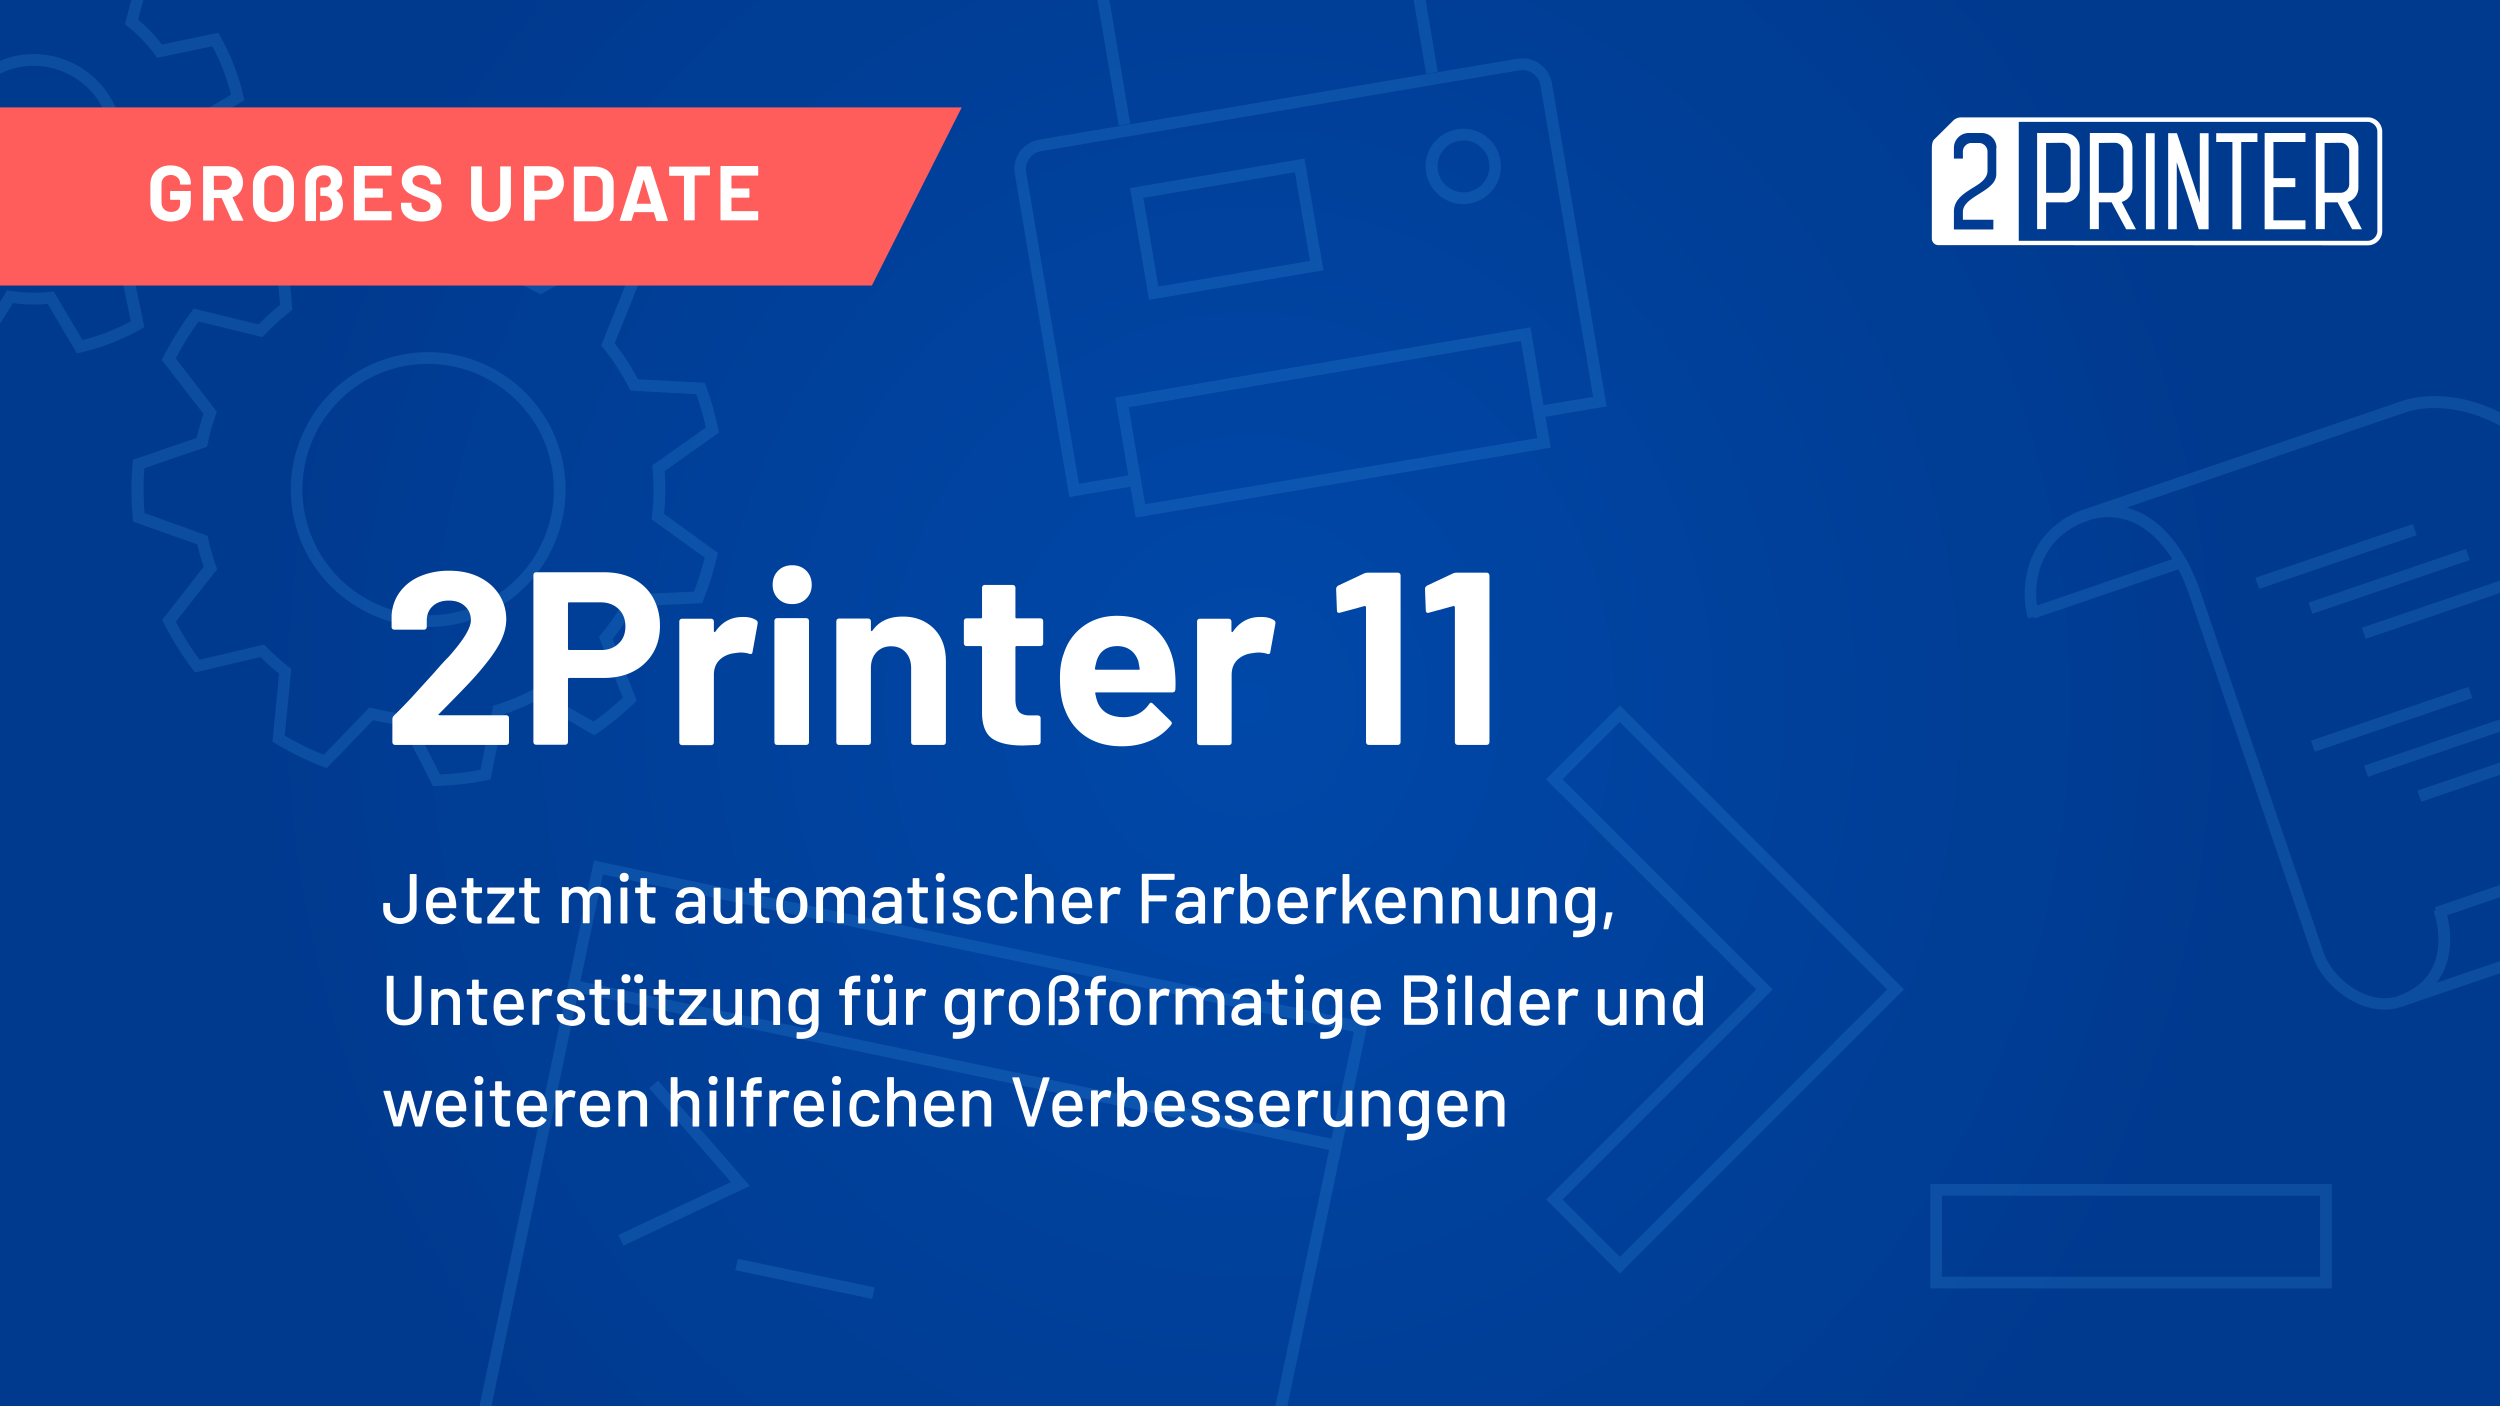 <svg xmlns="http://www.w3.org/2000/svg" viewBox="0 0 1280 720" xmlns:v="https://vecta.io/nano"><rect x="0" y="0" width="1280" height="720" fill="#808080" stroke="none"/><radialGradient id="A" cx="640" cy="383.803" r="511.189" gradientTransform="matrix(1 0 0 -1.071 0 770.976)" gradientUnits="userSpaceOnUse"><stop offset="0" stop-color="#0048a9"/><stop offset="1" stop-color="#003a8f"/></radialGradient><path fill="url(#A)" d="M0,0h1280v720H0V0z"/><path fill-rule="evenodd" fill="#fff" d="M1212.4 125.6c-52.8 0-167.2-.1-220-.1a3.33 3.33 0 0 1-3.3-3.3v-46c0-1.8.2-3.8 1.2-4.8l9.7-9.6c1.1-1.1 2.5-1.7 4.2-1.7h208.2c4 0 7.3 3.3 7.3 7.3v50.9c0 4-3.3 7.3-7.3 7.3h0zm4.8-58.2c0-1.4-.6-2.6-1.5-3.5s-2.2-1.5-3.5-1.5h-178.6v60.9h178.6c1.4 0 2.6-.6 3.5-1.5s1.5-2.2 1.5-3.5V67.4h0zm-118.5 50h4.5V68.2h-4.5v49.2h0zm-41.5-13.7a7.6 7.6 0 0 0 7.6-7.6V75.7a7.6 7.6 0 0 0-7.6-7.6H1043v49.2h4.6v-13.7h9.6v.1zm3-26.2c0-2.4-2-4.4-4.4-4.4l-8.2.1v25.5h8.2c2.4 0 4.4-2 4.4-4.4V77.5h0zm21 26.2l7.4 13.7h5l-7.3-14a7.53 7.53 0 0 0 5.5-7.3V75.7a7.6 7.6 0 0 0-7.6-7.6H1070v49.2h4.6v-13.7h6.6v.1zm6-26.2c0-2.4-2-4.4-4.4-4.4l-8.2.1v25.5h8.2c2.4 0 4.4-2 4.4-4.4V77.5h0zm72.3 39.9h20.9v-4.6H1164v-17h11.2v-4.6H1164V72.7h16.4v-4.6h-20.9v49.3h0zm37.4-13.7l7.4 13.7h5l-7.3-14a7.53 7.53 0 0 0 5.5-7.3V75.7a7.6 7.6 0 0 0-7.6-7.6h-14.2v49.2h4.6v-13.7h6.6v.1zm5.9-26.2c0-2.4-2-4.4-4.4-4.4l-8.2.1v25.5h8.2c2.4 0 4.4-2 4.4-4.4V77.5h0zm-92.8 39.9h4.5V83l11.3 34.4h5V68.2h-4.5v35.6l-11.7-35.6h-4.5v49.2h-.1zm45.8-44.7v-4.5h-8.3-4.5-8.3v4.5h8.3v44.7h4.5V72.7h8.3 0zm-133.6 3a7.6 7.6 0 0 0-7.6-7.6h-6.6a7.6 7.6 0 0 0-7.6 7.6v5.5h4.6v-3.6c0-2.4 2-4.4 4.4-4.4h3.8c2.4 0 4.4 2 4.4 4.4v10c-.2 5-5.9 7.4-9.6 9.9-3.5 2.3-7.6 5.4-7.6 10.8v9.2h20.2v-5H1005v-3.9c0-3.8 3.5-6.1 5.5-7.5 4.9-3.4 11.7-6.3 11.6-12.1h0V75.7z"/><g opacity=".2" fill="#3e9ae5"><path d="M1263.843 351.708l1.937 5.678-80.633 27.511-1.937-5.678zM6.7 155.2c5.8.8 11.8.9 17.7.4l15 25.3 2.1-.5c5.3-1.2 10.6-2.8 15.7-4.8s10.1-4.3 14.8-7l1.9-1.1-6-28.8a82.15 82.15 0 0 0 12.8-12.2l28.5 7.3 1.2-1.8c5.9-9.3 10.3-19.3 13.2-29.9l.6-2.1-24.8-16c.8-5.9.9-11.8.4-17.7l25.3-15-.5-2.1c-1.2-5.3-2.8-10.6-4.8-15.7s-4.3-10.1-7-14.8l-1.1-1.9-28.8 6A82.15 82.15 0 0 0 70.7 10l2.7-10h-6.2L64 12.4l1.5 1.2A78.47 78.47 0 0 1 79.3 28l1.1 1.6 28.3-5.9c2.1 3.9 4 7.9 5.6 12.1 1.6 4.1 2.9 8.4 4 12.7L93.4 63.1l.2 1.9c.7 6.6.6 13.3-.5 20l-.3 1.9 24.2 15.8c-2.5 8.5-6.1 16.7-10.7 24.3l-28-7.2-1.2 1.5a78.47 78.47 0 0 1-14.4 13.8l-1.6 1.1 5.9 28.3c-3.9 2.1-7.9 4-12.1 5.6-4.1 1.6-8.4 2.9-12.7 4l-14.7-24.9-1.9.2c-6.6.7-13.4.6-20-.5l-1.9-.3-3.7 6v11l6.7-10.4zm27.2-39.4c11.4-4.4 20.3-13 25.2-24.1s5.2-23.5.8-34.9c-6.8-17.4-23.8-29.1-42.5-29.1-5.6 0-11.2 1-16.5 3.1-.3.1-.6.3-1 .4v6.6A42.33 42.33 0 0 1 3 36.4c4.6-1.8 9.4-2.7 14.3-2.7 16.2 0 31.1 10.2 36.9 25.3 3.8 9.9 3.6 20.6-.7 30.3s-12.1 17.1-21.9 20.9c-4.6 1.8-9.4 2.7-14.3 2.7-6.2 0-12.1-1.5-17.5-4.1v6.6c5.4 2.3 11.4 3.5 17.5 3.5 5.8 0 11.3-1 16.6-3.1zm1160 490.4H988.3v53.5h205.6v-53.5zm-6 47.5H994.3v-41.5h193.6v41.5zm23.3-326.6l68.8-23.5v-6.3l-70.7 24.1zm68.8 69.6v-6.3l-42.3 14.4 2 5.7zM447.796 659.186l-1.231 5.872-70.075-14.692 1.231-5.872zM319.2 637.8l64.7-30.6-47-54-4.5 4 41.8 48-57.6 27.1zM659.1 720l40.6-193.4.6-2.9-396.2-83.1L245.5 720h6.1L296 508.2l384.5 80.6L653 720h6.1zM297.2 502.4l11.5-54.7 384.5 80.6-11.5 54.7-384.5-80.6zM1280 374.6v-6.3l-69.5 23.7 1.9 5.7zM829.4 652l145.4-145.4-145.4-145.4-37.8 37.8 107.6 107.6-107.6 107.6 37.8 37.8zM800 399l29.3-29.3 136.9 136.9-136.8 136.9-29.4-29.3 107.6-107.6L800 399zM730.2 37.8l5.9-1L729.9 0h-6.1zM578.6 96.3l9.7 57.2 89.3-15.1-9.7-57.2-89.3 15.1zm14.5 50.4l-7.7-45.4L663 88.2l7.7 45.4-77.6 13.1zm-20.3-82.3l5.9-1L568 0h-6.1zM1280 492.1l-32.5 11.1c2.6-3.4 4.5-7.4 5.7-11.8 2.3-8.7 1.1-17.3-.3-22.8l27.1-9.2v-6.3l-33.3 11.4.5 1.5-1.2.4c1.3 3.8 4 13.6 1.4 23.6-2.5 9.6-9.2 16.4-19.9 20v.1c-6.8 2.2-14.8.8-22.4-4-7.3-4.6-13.1-11.5-15.5-18.7l-62.8-184c-8.3-24.2-21.9-39.4-38-43.5l142.7-48.7c11.8-4 27.5-2.7 42 3.6 2.3 1 4.4 2.1 6.5 3.2v-6.8c-1.3-.7-2.7-1.3-4.1-2-15.8-6.9-33.1-8.3-46.3-3.8l-162.8 55.5h0c-26 8.9-34.1 35.3-28.5 55.7l2.9-.8.3.9 73.8-25.2c2.2 4.1 4.1 8.7 5.8 13.7l62.8 184c2.9 8.4 9.6 16.5 18 21.8 6.3 3.9 12.8 5.9 19 5.9 3.1 0 6-.5 8.9-1.5l50.3-17.1v-6.2zM1043 310c-2.5-17.1 5.1-36.2 25.7-43.3 3.7-1.3 7.3-1.9 10.9-1.9 12.5 0 23.9 7.6 32.6 21.5L1043 310zM219.2 180.3c-6.6 0-13.1.9-19.5 2.8-37.3 10.8-58.8 49.9-48 87.1 8.7 29.9 36.5 50.8 67.6 50.8 6.6 0 13.1-.9 19.5-2.8 37.3-10.8 58.8-49.9 48-87.1-8.6-29.9-36.4-50.8-67.6-50.8zm17.9 132.2c-5.8 1.7-11.8 2.5-17.8 2.5-28.5 0-54-19.1-61.9-46.5-9.9-34.1 9.8-69.8 43.9-79.7 5.8-1.7 11.8-2.5 17.8-2.5 28.5 0 54 19.1 61.9 46.5 9.9 34.1-9.8 69.8-43.9 79.7z"/><path d="M367.7 219.5c-.8-3.7-1.7-7.4-2.7-11s-2.2-7.2-3.5-10.7l-.7-1.8-34.2-1.8c-3.4-6.5-7.4-12.7-11.9-18.4l12.7-31.5-1.4-1.4c-5.5-5.4-11.4-10.4-17.6-14.9l-1.6-1.1-30 17.1c-6-3.2-12.2-5.9-18.6-8.1l-6.4-33.3-2-.4c-7.9-1.6-16-2.6-24-3L224 99l-16.2 30.9c-5.9.6-11.7 1.6-17.5 3L167 108.3l-1.9.7c-8 3.1-15.8 6.8-23.2 11.2l-1.6 1 3.1 34.9c-3.9 3.1-7.6 6.5-11 10L99.2 158l-1.2 1.6c-5.4 7.2-10.2 15-14.3 23l-.9 1.7 21.4 27.6c-1.4 4-2.5 8.1-3.5 12.3l-32.6 11.2-.2 1.9c-.8 9.2-.8 18.6.1 27.9l.2 1.9 32.8 11.6 1.5 5.8c.5 1.8 1.1 3.7 1.8 5.7L83 317.4l.9 1.7a156.69 156.69 0 0 0 14.8 23.7l1.2 1.5 33.5-7.9c3 3 6.2 5.9 9.5 8.5l-3.4 34.8 1.6 1c7.8 4.7 16 8.7 24.4 11.9l1.8.7 23.7-24.6c4.8 1.2 9.7 2 14.7 2.6l16 31.2 1.9-.1c8.5-.2 17.1-1.2 25.6-2.9l2-.4 6.6-33.3a130.11 130.11 0 0 0 16.3-6.8l30.2 17.5 1.6-1.1c6.6-4.6 12.9-9.7 18.7-15.3l1.4-1.4-12.4-31.5c4.2-5.3 8.1-10.9 11.4-16.8l34.5-1.6.7-1.8c2.8-7.1 5.2-14.5 6.9-22l.5-1.9-27.6-20c.7-7.2.8-14.6.3-21.9l27.9-19.8-.5-1.9zm-33.8 18.8l.2 1.7c.8 8 .7 16.2-.3 24.1l-.2 1.8 27.2 19.6c-1.5 5.9-3.3 11.7-5.5 17.4l-34 1.6-.8 1.5c-3.6 6.6-7.9 12.9-12.7 18.7l-1.1 1.4 12.2 31.1a148.7 148.7 0 0 1-15 12.3l-29.7-17.2-1.5.8c-5.9 3.1-12.2 5.7-18.5 7.7l-1.7.5-6.5 32.8c-6.8 1.3-13.8 2.1-20.7 2.4l-15.7-30.7-1.6-.2a124.92 124.92 0 0 1-17.1-3l-1.7-.4-23.4 24.2c-6.9-2.7-13.6-6-20-9.7l3.3-34.3-1.3-1c-4-3.1-7.8-6.6-11.4-10.2l-1.2-1.2-33 7.8c-4.6-6.1-8.6-12.7-12.2-19.5l21.2-26.9-.6-1.6c-.8-2.4-1.6-4.7-2.2-6.9-.7-2.3-1.2-4.6-1.8-7l-.4-1.6L74 262.7c-.6-7.6-.7-15.4-.1-23l32.1-11 .4-1.7c1-5 2.4-9.9 4.1-14.7l.5-1.5-21-27.3a141.46 141.46 0 0 1 11.7-18.9l32.7 8 1.2-1.3c4-4.2 8.3-8.1 12.8-11.7l1.3-1-3.1-34.3c6-3.4 12.3-6.5 18.8-9l23 24.3 1.7-.4c6.5-1.7 13.1-2.8 19.8-3.4l1.6-.1 15.9-30.4a157.36 157.36 0 0 1 19.2 2.4l6.3 32.8 1.7.5c7.1 2.3 14.1 5.3 20.7 9l1.5.8 29.6-16.8c4.9 3.6 9.5 7.6 13.9 11.8l-12.5 31.1 1.1 1.4c5 6.2 9.5 13 13.1 20.2l.8 1.5 33.7 1.8a120.07 120.07 0 0 1 2.7 8.5c.8 2.8 1.6 5.7 2.2 8.6l-27.5 19.4zM794.6 42.7c-1.4-8.3-9.3-14-17.7-12.6L532.1 71.5c-4 .7-7.6 2.9-9.9 6.2-2.4 3.3-3.3 7.4-2.6 11.4l27.9 165.4 31.3-5.3 2.7 15.8L794 229.2l-2.7-15.8 31.3-5.3-28-165.4zM586.3 258.2l-8.4-49.7 200.8-33.9 8.4 49.7-200.8 33.9zm204-50.8l-6.7-39.8-212.6 36 6.7 39.8-25.3 4.3-27-159.5c-.4-2.5.2-4.9 1.6-7 1.4-2 3.6-3.4 6-3.8L777.9 36c.5-.1 1-.1 1.6-.1 4.5 0 8.4 3.2 9.2 7.8l27 159.5-25.4 4.2zM760.4 69.5c-4.2-3-9.3-4.2-14.4-3.3s-9.5 3.6-12.5 7.8-4.2 9.3-3.3 14.4c1.6 9.4 9.8 16.1 19 16.1a17.33 17.33 0 0 0 3.2-.3c10.5-1.8 17.6-11.7 15.8-22.2-.8-5.1-3.6-9.5-7.8-12.5zm-8.9 28.8c-7.2 1.2-14.1-3.7-15.3-10.9s3.7-14.1 10.9-15.3c.7-.1 1.5-.2 2.2-.2 2.7 0 5.4.8 7.7 2.5 2.9 2.1 4.8 5.1 5.4 8.6 1.2 7.2-3.7 14.1-10.9 15.3zm405.178 203.218l-1.937-5.678 80.633-27.511 1.937 5.678zm105.939-20.457l1.937 5.678-80.633 27.511-1.937-5.678z"/></g><g fill="#fff"><path d="M224.5 365.9a.55.55 0 0 0 .5.3h34.1c.4 0 .8.1 1.1.4s.4.7.4 1.1v12.2c0 .4-.1.8-.4 1.1s-.7.4-1.1.4h-56.7c-.4 0-.8-.1-1.1-.4s-.4-.7-.4-1.1v-11.6c0-.8.3-1.4.8-1.9 4.1-4 8.3-8.4 12.6-13.2l8.1-8.9c2.4-2.8 4.7-5.4 7.2-7.9 7.6-8.5 11.5-14.8 11.5-18.9 0-2.9-1.1-5.4-3.1-7.2-2.1-1.9-4.8-2.8-8.2-2.8s-6.1.9-8.2 2.8-3.1 4.4-3.1 7.5v3.1c0 .4-.1.8-.4 1.1s-.7.4-1.1.4h-15c-.4 0-.8-.1-1.1-.4s-.4-.6-.4-1.1V315c.3-4.5 1.7-8.5 4.3-12s6.1-6.2 10.4-8 9.2-2.8 14.6-2.8c6 0 11.2 1.1 15.6 3.3s7.8 5.2 10.2 9 3.6 8 3.6 12.6c0 3.5-.9 7.1-2.6 10.8-1.8 3.7-4.4 7.7-7.9 12-2.6 3.3-5.4 6.5-8.4 9.7s-7.5 7.8-13.5 13.9l-1.9 1.9c-.4.2-.4.3-.4.5zm100.1-69.4c4.2 2.3 7.5 5.5 9.8 9.6 2.3 4.2 3.5 8.9 3.5 14.3 0 5.3-1.2 10-3.6 14s-5.8 7.2-10.1 9.4-9.3 3.3-14.9 3.3h-17.9c-.4 0-.6.2-.6.6v32.1c0 .4-.1.8-.4 1.1s-.7.4-1.1.4h-14.7c-.4 0-.8-.1-1.1-.4s-.4-.7-.4-1.1v-85.3c0-.4.1-.8.4-1.1s.6-.4 1.1-.4H310c5.5.1 10.4 1.2 14.6 3.5zm-7.9 33c2.4-2.2 3.5-5.1 3.5-8.8s-1.2-6.7-3.5-8.9c-2.4-2.3-5.5-3.4-9.3-3.4h-16c-.4 0-.6.2-.6.6v23.2c0 .4.2.6.6.6h16c3.8.1 6.9-1 9.3-3.3zm70.4-12c.7.3.9 1 .8 1.9l-2.6 14.4c-.1 1-.7 1.3-1.8.9-1.3-.4-2.7-.6-4.4-.6-.7 0-1.6.1-2.8.3-3 .3-5.6 1.4-7.7 3.3-2.1 2-3.1 4.6-3.1 7.9V380c0 .4-.1.8-.4 1.1s-.7.4-1.1.4h-14.7c-.4 0-.8-.1-1.1-.4s-.4-.7-.4-1.1v-61.7c0-.4.1-.8.4-1.1s.6-.4 1.1-.4H364c.4 0 .8.1 1.1.4s.4.7.4 1.1v4.8c0 .3.1.4.3.5s.3 0 .4-.1c3.4-5 8.1-7.6 13.9-7.6 2.8-.1 5.2.4 7 1.6zm11.3-11c-1.9-1.9-2.8-4.3-2.8-7.1 0-2.9.9-5.3 2.8-7.2 1.8-1.8 4.2-2.8 7.2-2.8 2.9 0 5.3.9 7.2 2.8 1.8 1.8 2.8 4.2 2.8 7.2 0 2.9-.9 5.2-2.8 7.1s-4.3 2.8-7.1 2.8c-3.1 0-5.4-.9-7.3-2.8zm-1.5 74.5c-.3-.3-.4-.7-.4-1.1V318c0-.4.1-.8.4-1.1s.6-.4 1.1-.4h14.7c.4 0 .8.1 1.1.4s.4.7.4 1.1v61.9c0 .4-.1.8-.4 1.1s-.7.4-1.1.4H398c-.5 0-.9-.1-1.1-.4zm81.2-59.2c4.1 4.1 6.2 9.7 6.2 16.8v41.3c0 .4-.1.8-.4 1.1s-.7.4-1.1.4H468c-.4 0-.8-.1-1.1-.4s-.4-.7-.4-1.1v-37.7c0-3.4-.9-6.1-2.8-8.2s-4.4-3.1-7.5-3.1-5.6 1.1-7.5 3.1c-1.9 2.1-2.8 4.8-2.8 8.2v37.7c0 .4-.1.8-.4 1.1s-.7.4-1.1.4h-14.7c-.4 0-.8-.1-1.1-.4s-.4-.7-.4-1.1v-61.7c0-.4.1-.8.4-1.1s.6-.4 1.1-.4h14.7c.4 0 .8.1 1.1.4s.4.7.4 1.1v4.4c0 .3.1.4.3.5s.3 0 .4-.1c3.4-4.9 8.6-7.3 15.4-7.3 6.5-.1 11.9 2 16.1 6.1zm55.6 8.6c-.3.3-.7.4-1.1.4h-12.1c-.4 0-.6.2-.6.6v26.7c0 2.8.6 4.8 1.7 6.2 1.1 1.3 3 2 5.5 2h4.2c.4 0 .8.1 1.1.4s.4.7.4 1.1v12c0 .9-.5 1.5-1.5 1.6l-7.6.3c-7 0-12.2-1.2-15.6-3.5s-5.2-6.7-5.3-13v-33.8c0-.4-.2-.6-.6-.6H495c-.4 0-.8-.1-1.1-.4s-.4-.6-.4-1.1v-11.2c0-.4.1-.8.4-1.1s.6-.4 1.1-.4h7.2c.4 0 .6-.2.6-.6v-15c0-.4.1-.8.4-1.1s.6-.4 1.1-.4h14.1c.4 0 .8.1 1.1.4s.4.7.4 1.1v15c0 .4.2.6.6.6h12.1c.4 0 .8.1 1.1.4s.4.7.4 1.1v11.2c0 .5-.1.8-.4 1.1zm68.1 22.6c-.1 1-.6 1.5-1.6 1.5h-38.9c-.5 0-.7.2-.5.6.3 1.7.7 3.4 1.4 5 2.2 4.7 6.6 7.1 13.4 7.1 5.4-.1 9.6-2.3 12.7-6.6.3-.5.7-.8 1.1-.8.3 0 .5.2.9.5l9.1 8.9c.4.4.6.8.6 1.1 0 .2-.2.5-.5 1-2.8 3.4-6.3 6.1-10.7 8s-9.2 2.8-14.4 2.8c-7.2 0-13.3-1.6-18.3-4.9s-8.6-7.9-10.8-13.7c-1.8-4.2-2.6-9.7-2.6-16.5 0-4.6.6-8.7 1.9-12.2 1.9-6 5.3-10.7 10.1-14.2s10.6-5.3 17.2-5.3c8.4 0 15.1 2.4 20.2 7.3s8.2 11.4 9.3 19.5c.4 3.4.6 7 .4 10.9zm-40.3-14.7c-.3 1.1-.6 2.4-.9 4 0 .4.2.6.6.6H583c.5 0 .7-.2.5-.6l-.6-3.5c-.8-2.5-2.1-4.5-4-5.9s-4.2-2.1-7-2.1c-5.3.1-8.8 2.6-10.4 7.5zm90.7-20.8c.7.3.9 1 .8 1.9l-2.6 14.4c-.1 1-.7 1.3-1.8.9-1.3-.4-2.7-.6-4.4-.6-.7 0-1.6.1-2.8.3-3 .3-5.6 1.4-7.7 3.3-2.1 2-3.1 4.6-3.1 7.9V380c0 .4-.1.8-.4 1.1s-.7.4-1.1.4h-14.7c-.4 0-.8-.1-1.1-.4s-.4-.7-.4-1.1v-61.7c0-.4.1-.8.4-1.1s.6-.4 1.1-.4H629c.4 0 .8.1 1.1.4s.4.7.4 1.1v4.8c0 .3.1.4.3.5s.3 0 .4-.1c3.4-5 8.1-7.6 13.9-7.6 2.9-.1 5.3.4 7.1 1.6z"/><use href="#C"/><use href="#C" x="45.5"/><path d="M200.2 472.1c-1.3-.6-2.3-1.6-3-2.7-.7-1.2-1-2.5-1-4.1v-2.6c0-.2.1-.4.4-.4h2.7c.2 0 .4.1.4.4v2.6c0 1.4.5 2.6 1.4 3.5s2.1 1.3 3.7 1.3c1.5 0 2.7-.4 3.6-1.3s1.4-2 1.4-3.5v-17.4c0-.2.1-.4.4-.4h2.7c.2 0 .4.1.4.4v17.4c0 1.5-.4 2.9-1.1 4.1s-1.7 2.1-3 2.7-2.8 1-4.4 1c-1.8-.1-3.3-.4-4.6-1z"/><use href="#D"/><use href="#E"/><use href="#F"/><path d="M275.9 457.3H272c-.1 0-.1 0-.1.1v9.5c0 1 .2 1.7.7 2.2.5.4 1.2.7 2.1.7h1c.2 0 .4.1.4.4v2.2c0 .2-.1.4-.4.4-.8 0-1.3.1-1.7.1-1.8 0-3.2-.3-4.1-1s-1.4-1.9-1.4-3.7v-10.8c0-.1 0-.1-.1-.1h-2.2c-.2 0-.4-.1-.4-.4v-2.1c0-.2.1-.4.4-.4h2.2c.1 0 .1 0 .1-.1V450c0-.2.1-.4.4-.4h2.6c.2 0 .4.1.4.4v4.2c0 .1 0 .1.1.1h3.9c.2 0 .4.1.4.4v2.1c-.1.4-.2.5-.4.5zm35.2-1.5c1.1 1.1 1.6 2.6 1.6 4.6v12c0 .2-.1.4-.4.4h-2.7c-.2 0-.4-.1-.4-.4v-11.3c0-1.2-.3-2.2-1-2.9s-1.5-1.1-2.6-1.1-2 .3-2.7 1-1 1.6-1 2.8v11.4c0 .2-.1.4-.4.4h-2.7c-.2 0-.4-.1-.4-.4V461c0-1.2-.3-2.2-1-2.9s-1.5-1.1-2.6-1.1-2 .3-2.6 1c-.7.7-1 1.6-1 2.8v11.4c0 .2-.1.4-.4.4h-2.7c-.2 0-.4-.1-.4-.4v-17.6c0-.2.1-.4.4-.4h2.7c.2 0 .4.1.4.4v1.2s0 .1.1.1h.1c1.1-1.3 2.6-1.9 4.6-1.9 1.2 0 2.3.2 3.1.7.9.5 1.5 1.2 2 2.1.1.1.1.1.2 0 .6-.9 1.3-1.6 2.3-2.1.9-.5 2-.7 3.1-.7 1.9.2 3.3.7 4.4 1.8zm6.8-4.9c-.4-.4-.6-1-.6-1.7a2.52 2.52 0 0 1 .6-1.7c.4-.4 1-.6 1.7-.6a2.52 2.52 0 0 1 1.7.6c.4.4.6 1 .6 1.7a2.52 2.52 0 0 1-.6 1.7c-.4.4-1 .6-1.7.6s-1.3-.2-1.7-.6zm-.2 21.5v-17.6c0-.2.1-.4.4-.4h2.7c.2 0 .4.1.4.4v17.6c0 .2-.1.4-.4.4h-2.7c-.3-.1-.4-.2-.4-.4z"/><use href="#E" x="88.9"/><path d="M357.6 454.9c1.1.5 1.9 1.2 2.5 2.2.6.9.9 2 .9 3.2v12.2c0 .2-.1.4-.4.4h-2.7c-.2 0-.4-.1-.4-.4v-1.3c0-.1-.1-.1-.2-.1-.6.6-1.4 1.1-2.3 1.5-.9.3-1.9.5-3 .5-1.8 0-3.2-.4-4.4-1.3s-1.7-2.3-1.7-4.1c0-1.9.7-3.3 2-4.4s3.1-1.6 5.5-1.6h4c.1 0 .1 0 .1-.1v-1c0-1.1-.3-1.9-.9-2.5s-1.5-.9-2.8-.9c-1 0-1.8.2-2.5.6s-1 .9-1.2 1.6c-.1.2-.2.3-.4.3l-2.9-.4c-.2 0-.3-.1-.3-.3.2-1.4.9-2.6 2.3-3.5 1.3-.9 3-1.3 5-1.3 1.4-.1 2.7.2 3.8.7zm-1.4 14.2c.9-.7 1.4-1.5 1.4-2.6v-2.1c0-.1 0-.1-.1-.1H354c-1.4 0-2.5.3-3.4.8-.8.6-1.3 1.3-1.3 2.3 0 .9.3 1.6 1 2 .6.5 1.5.7 2.5.7 1.3 0 2.4-.3 3.4-1zm20.8-14.7h2.7c.2 0 .4.1.4.4v17.6c0 .2-.1.4-.4.4H377c-.2 0-.4-.1-.4-.4v-1.3s0-.1-.1-.1c0 0-.1 0-.1.1-1 1.3-2.4 2-4.4 2-1.2 0-2.3-.2-3.3-.7s-1.8-1.1-2.4-2-.9-2-.9-3.2v-12.3c0-.2.1-.4.4-.4h2.7c.2 0 .4.1.4.4V466c0 1.2.3 2.2 1 3 .7.7 1.6 1.1 2.8 1.1s2.2-.4 2.9-1.1 1.1-1.7 1.1-2.9v-11.2c-.1-.3 0-.5.3-.5zm16.7 2.9h-3.9c-.1 0-.1 0-.1.1v9.5c0 1 .2 1.7.7 2.2.5.4 1.2.7 2.1.7h1c.2 0 .4.1.4.4v2.2c0 .2-.1.4-.4.4-.8 0-1.3.1-1.7.1-1.8 0-3.2-.3-4.1-1s-1.4-1.9-1.4-3.7v-10.8c0-.1 0-.1-.1-.1H384c-.2 0-.4-.1-.4-.4v-2.1c0-.2.1-.4.4-.4h2.2c.1 0 .1 0 .1-.1V450c0-.2.1-.4.4-.4h2.6c.2 0 .4.1.4.4v4.2c0 .1 0 .1.1.1h3.9c.2 0 .4.1.4.4v2.1c0 .4-.1.5-.4.5z"/><use href="#G"/><path d="M441.3 455.8c1.1 1.1 1.6 2.6 1.6 4.6v12c0 .2-.1.4-.4.4h-2.7c-.2 0-.4-.1-.4-.4v-11.3c0-1.2-.3-2.2-1-2.9s-1.5-1.1-2.6-1.1-2 .3-2.7 1-1 1.6-1 2.8v11.4c0 .2-.1.4-.4.4H429c-.2 0-.4-.1-.4-.4V461c0-1.2-.3-2.2-1-2.9s-1.5-1.1-2.6-1.1-2 .3-2.6 1c-.7.7-1 1.6-1 2.8v11.4c0 .2-.1.4-.4.4h-2.7c-.2 0-.4-.1-.4-.4v-17.6c0-.2.1-.4.4-.4h2.7c.2 0 .4.1.4.4v1.2s0 .1.1.1h.1c1.1-1.3 2.6-1.9 4.6-1.9 1.2 0 2.3.2 3.1.7.9.5 1.5 1.2 2 2.1.1.1.1.1.2 0 .6-.9 1.3-1.6 2.3-2.1.9-.5 2-.7 3.1-.7 1.9.2 3.3.7 4.4 1.8zm16.9-.9c1.1.5 1.9 1.2 2.5 2.2.6.9.9 2 .9 3.2v12.2c0 .2-.1.4-.4.4h-2.7c-.2 0-.4-.1-.4-.4v-1.3c0-.1-.1-.1-.2-.1-.6.6-1.4 1.1-2.3 1.5-.9.3-1.9.5-3 .5-1.8 0-3.2-.4-4.4-1.3s-1.7-2.3-1.7-4.1c0-1.9.7-3.3 2-4.4s3.1-1.6 5.5-1.6h4c.1 0 .1 0 .1-.1v-1c0-1.1-.3-1.9-.9-2.5s-1.5-.9-2.8-.9c-1 0-1.8.2-2.5.6s-1 .9-1.2 1.6c-.1.2-.2.3-.4.3l-2.9-.4c-.2 0-.3-.1-.3-.3.2-1.4.9-2.6 2.3-3.5 1.3-.9 3-1.3 5-1.3 1.4-.1 2.7.2 3.8.7zm-1.5 14.2c.9-.7 1.4-1.5 1.4-2.6v-2.1c0-.1 0-.1-.1-.1h-3.4c-1.4 0-2.5.3-3.4.8-.8.6-1.3 1.3-1.3 2.3 0 .9.3 1.6 1 2 .6.5 1.5.7 2.5.7 1.3 0 2.4-.3 3.3-1zm18-11.8h-3.9c-.1 0-.1 0-.1.1v9.5c0 1 .2 1.7.7 2.2.5.4 1.2.7 2.1.7h1c.2 0 .4.1.4.4v2.2c0 .2-.1.4-.4.4-.8 0-1.3.1-1.7.1-1.8 0-3.2-.3-4.1-1s-1.4-1.9-1.4-3.7v-10.8c0-.1 0-.1-.1-.1H465c-.2 0-.4-.1-.4-.4v-2.1c0-.2.1-.4.4-.4h2.2c.1 0 .1 0 .1-.1V450c0-.2.1-.4.4-.4h2.6c.2 0 .4.1.4.4v4.2c0 .1 0 .1.1.1h3.9c.2 0 .4.1.4.4v2.1c-.1.4-.2.5-.4.5zm5-6.4c-.4-.4-.6-1-.6-1.7a2.52 2.52 0 0 1 .6-1.7c.4-.4 1-.6 1.7-.6a2.52 2.52 0 0 1 1.7.6c.4.4.6 1 .6 1.7a2.52 2.52 0 0 1-.6 1.7c-.4.4-1 .6-1.7.6s-1.3-.2-1.7-.6zm-.1 21.5v-17.6c0-.2.1-.4.4-.4h2.7c.2 0 .4.1.4.4v17.6c0 .2-.1.4-.4.4H480c-.3-.1-.4-.2-.4-.4z"/><use href="#H"/><path d="M508.7 471.7c-1.3-.9-2.2-2.2-2.7-3.8-.4-1.1-.5-2.6-.5-4.4 0-1.7.2-3.1.5-4.4.5-1.5 1.4-2.8 2.7-3.7s2.9-1.4 4.7-1.4 3.4.5 4.7 1.4 2.2 2.1 2.6 3.5l.3 1.2c0 .2-.1.3-.3.4l-2.7.4h-.1c-.2 0-.3-.1-.4-.3l-.1-.6c-.2-.8-.7-1.5-1.4-2.1s-1.6-.8-2.7-.8c-1 0-1.9.3-2.6.8-.7.6-1.2 1.3-1.4 2.2s-.3 2-.3 3.4.1 2.5.3 3.4c.2 1 .7 1.7 1.4 2.3s1.6.8 2.6.8c1.1 0 2-.3 2.7-.8s1.2-1.3 1.4-2.2v-.1-.1-.1c.1-.2.2-.3.4-.2l2.7.4c.2 0 .3.1.3.3v.1c0 .2-.1.5-.2.8-.4 1.5-1.3 2.6-2.6 3.5s-2.9 1.3-4.7 1.3c-1.8.1-3.3-.3-4.6-1.2z"/><use href="#I"/><path d="M559.2 464.6c0 .2-.1.4-.4.4h-11.5c-.1 0-.1 0-.1.1 0 .8.1 1.4.2 1.9.3 1 .8 1.7 1.6 2.3.8.5 1.8.8 3 .8 1.8 0 3.1-.7 4.1-2.2.1-.2.3-.3.5-.1l2.1 1.4c.2.1.2.3.1.5-.7 1.1-1.6 1.9-2.9 2.6-1.2.6-2.6.9-4.2.9-1.8 0-3.2-.4-4.4-1.2s-2.1-1.9-2.7-3.3-.9-3.1-.9-5.1c0-1.8.1-3.1.4-4 .4-1.7 1.3-3 2.6-3.9 1.3-1 2.9-1.4 4.7-1.4 2.4 0 4.2.6 5.4 1.8s1.9 3 2.2 5.3c.2.9.2 2 .2 3.2zm-10.3-6.7c-.7.5-1.1 1.2-1.4 2.1-.2.5-.3 1.2-.3 2 0 .1 0 .1.1.1h8.2c.1 0 .1 0 .1-.1 0-.8-.1-1.4-.2-1.8-.2-.9-.7-1.7-1.4-2.3s-1.6-.8-2.6-.8-1.9.3-2.5.8z"/><use href="#J"/><path d="M600.9 450.5h-12.7c-.1 0-.1 0-.1.1v7.7c0 .1 0 .1.1.1h8.7c.2 0 .4.1.4.4v2.3c0 .2-.1.4-.4.4h-8.7c-.1 0-.1 0-.1.1v10.7c0 .2-.1.4-.4.4H585c-.2 0-.4-.1-.4-.4v-24.5c0-.2.1-.4.4-.4h16c.2 0 .4.1.4.4v2.3c-.2.3-.3.4-.5.4zm12.7 4.4c1.1.5 1.9 1.2 2.5 2.2.6.9.9 2 .9 3.2v12.2c0 .2-.1.4-.4.4h-2.7c-.2 0-.4-.1-.4-.4v-1.3c0-.1-.1-.1-.2-.1-.6.6-1.4 1.1-2.3 1.5-.9.3-1.9.5-3 .5-1.8 0-3.2-.4-4.4-1.3s-1.7-2.3-1.7-4.1c0-1.9.7-3.3 2-4.4s3.1-1.6 5.5-1.6h4c.1 0 .1 0 .1-.1v-1c0-1.1-.3-1.9-.9-2.5s-1.5-.9-2.8-.9c-1 0-1.8.2-2.5.6s-1 .9-1.2 1.6c-.1.2-.2.3-.4.3l-2.9-.4c-.2 0-.3-.1-.3-.3.2-1.4.9-2.6 2.3-3.5 1.3-.9 3-1.3 5-1.3 1.4-.1 2.7.2 3.8.7zm-1.5 14.2c.9-.7 1.4-1.5 1.4-2.6v-2.1c0-.1 0-.1-.1-.1H610c-1.4 0-2.5.3-3.4.8-.8.6-1.3 1.3-1.3 2.3 0 .9.3 1.6 1 2 .6.5 1.5.7 2.5.7 1.3 0 2.4-.3 3.3-1zm19.7-14.4c.2.1.2.2.2.4l-.6 2.7c0 .2-.2.3-.4.2-.4-.2-.9-.3-1.4-.3h-.5c-1.1 0-2.1.4-2.8 1.2-.7.7-1.1 1.7-1.1 2.9v10.5c0 .2-.1.4-.4.4H622c-.2 0-.4-.1-.4-.4v-17.6c0-.2.1-.4.4-.4h2.7c.2 0 .4.1.4.4v1.9c0 .1 0 .1.1.1 0 0 .1 0 .1-.1 1.1-1.7 2.6-2.5 4.4-2.5.8.2 1.4.3 2.1.6zm18.6 8.8c0 1.8-.2 3.3-.7 4.6-.5 1.6-1.4 2.8-2.5 3.6-1.1.9-2.6 1.3-4.3 1.3-.8 0-1.6-.2-2.3-.5s-1.3-.8-1.9-1.4c0 0-.1-.1-.1 0s-.1.1-.1.1v1.2c0 .2-.1.4-.4.4h-2.7c-.2 0-.4-.1-.4-.4v-24.5c0-.2.1-.4.4-.4h2.7c.2 0 .4.1.4.4v8s0 .1.1.1h.1c.5-.6 1.2-1.1 1.9-1.4s1.5-.5 2.3-.5c1.8 0 3.3.4 4.4 1.3a7.63 7.63 0 0 1 2.5 3.7c.4 1.3.6 2.8.6 4.4zm-3.5.1c0-2-.4-3.6-1.2-4.8-.7-1.2-1.8-1.7-3.2-1.7-1.3 0-2.4.6-3.1 1.8-.6 1.1-.9 2.6-.9 4.6s.3 3.5.9 4.5c.7 1.3 1.8 1.9 3.2 1.9 1.6 0 2.7-.7 3.4-2 .6-1 .9-2.4.9-4.3zm22.7 1c0 .2-.1.4-.4.4h-11.5c-.1 0-.1 0-.1.1 0 .8.1 1.4.2 1.9.3 1 .8 1.7 1.6 2.3.8.5 1.8.8 3 .8 1.8 0 3.1-.7 4.1-2.2.1-.2.3-.3.5-.1l2.1 1.4c.2.1.2.3.1.5-.7 1.1-1.6 1.9-2.9 2.6-1.2.6-2.6.9-4.2.9-1.8 0-3.2-.4-4.4-1.2s-2.1-1.9-2.7-3.3-.9-3.1-.9-5.1c0-1.8.1-3.1.4-4 .4-1.7 1.3-3 2.6-3.9 1.3-1 2.9-1.4 4.7-1.4 2.4 0 4.2.6 5.4 1.8s1.9 3 2.2 5.3c.2.9.3 2 .2 3.2zm-10.3-6.7c-.7.5-1.1 1.2-1.4 2.1-.2.5-.3 1.2-.3 2 0 .1 0 .1.1.1h8.2c.1 0 .1 0 .1-.1 0-.8-.1-1.4-.2-1.8-.2-.9-.7-1.7-1.4-2.3s-1.6-.8-2.6-.8c-.9 0-1.8.3-2.5.8z"/><use href="#J" x="110.5"/><path d="M687.4 472.4v-24.5c0-.2.1-.4.4-.4h2.7c.2 0 .4.1.4.4v13.9s0 .1.1.1h.1l6.7-7.2c.1-.1.2-.2.4-.2h3.2c.1 0 .2 0 .3.1 0 .1 0 .2-.1.3l-4.6 5.4c0 .1-.1.2 0 .2l5.5 11.9v.1c0 .2-.1.3-.3.3h-2.9c-.2 0-.3-.1-.4-.3l-4.3-9.8c0-.1-.1-.1-.2 0l-3.4 3.7c0 .1-.1.2-.1.2v5.8c0 .2-.1.4-.4.4h-2.7c-.3 0-.4-.2-.4-.4z"/><use href="#D" x="486.1"/><use href="#K"/><path d="M756.4 455.9c1.2 1.1 1.7 2.7 1.7 4.6v11.9c0 .2-.1.4-.4.4H755c-.2 0-.4-.1-.4-.4v-11.2c0-1.2-.3-2.2-1-2.9s-1.6-1.1-2.8-1.1c-1.1 0-2.1.4-2.8 1.1s-1.1 1.7-1.1 2.9v11.2c0 .2-.1.4-.4.4h-2.7c-.2 0-.4-.1-.4-.4v-17.6c0-.2.1-.4.4-.4h2.7c.2 0 .4.1.4.4v1.3s0 .1.1.1h.1c1-1.3 2.6-2 4.6-2s3.6.6 4.7 1.7zm17.9-1.5h2.7c.2 0 .4.1.4.4v17.6c0 .2-.1.4-.4.4h-2.7c-.2 0-.4-.1-.4-.4v-1.3s0-.1-.1-.1c0 0-.1 0-.1.1-1 1.3-2.4 2-4.4 2-1.2 0-2.3-.2-3.3-.7s-1.8-1.1-2.4-2-.9-2-.9-3.2v-12.3c0-.2.1-.4.4-.4h2.7c.2 0 .4.1.4.4V466c0 1.2.3 2.2 1 3 .7.7 1.6 1.1 2.8 1.1s2.2-.4 2.9-1.1 1.1-1.7 1.1-2.9v-11.2c0-.3.1-.5.3-.5z"/><use href="#K" x="58.4"/><path d="M813.6 454.4h2.7c.2 0 .4.1.4.4v17c0 2.9-.8 5-2.5 6.2-1.6 1.2-3.8 1.9-6.6 1.9-.4 0-1 0-1.8-.1-.2 0-.4-.2-.4-.4l.1-2.5c0-.1 0-.2.1-.3s.2-.1.3-.1h1.5c2 0 3.5-.4 4.4-1.1s1.4-2 1.4-3.8v-.6s0-.1-.1-.1h-.1c-1 1.2-2.5 1.8-4.4 1.8-1.6 0-3-.4-4.2-1.2-1.3-.8-2.1-2-2.6-3.6-.3-1.1-.5-2.5-.5-4.4 0-2 .2-3.5.5-4.6.5-1.4 1.3-2.6 2.4-3.5 1.2-.9 2.5-1.3 4.1-1.3 2 0 3.5.6 4.6 1.8l.1.1s.1 0 .1-.1v-1.1c.1-.2.2-.4.5-.4zm-.4 11.3l.1-2.2-.1-2.1c0-.4-.1-.8-.2-1.2a3.84 3.84 0 0 0-1.3-2.2c-.7-.6-1.5-.8-2.5-.8s-1.8.3-2.5.8c-.7.6-1.2 1.3-1.4 2.2-.3.7-.4 1.8-.4 3.3 0 1.7.1 2.8.4 3.4.2.9.7 1.6 1.4 2.2s1.6.8 2.6.8c1.1 0 1.9-.3 2.6-.8s1.1-1.3 1.3-2.2c-.1-.4-.1-.8 0-1.2zm7.9 10c-.1-.1-.1-.2-.1-.3l1.4-8c0-.2.2-.3.4-.3h2.4c.1 0 .2 0 .3.1s.1.2.1.3l-2.1 8c0 .2-.2.3-.4.3h-1.7c-.1.1-.2 0-.3-.1zM202.2 524c-1.3-.7-2.4-1.7-3.1-2.9-.7-1.3-1.1-2.7-1.1-4.3V500c0-.2.1-.4.4-.4h2.7c.2 0 .4.1.4.4v16.9c0 1.6.5 2.8 1.5 3.8s2.3 1.4 3.9 1.4 2.9-.5 3.9-1.4c1-1 1.5-2.2 1.5-3.8V500c0-.2.1-.4.4-.4h2.7c.2 0 .4.1.4.4v16.8c0 1.6-.4 3.1-1.1 4.3-.7 1.3-1.8 2.2-3.1 2.9s-2.9 1-4.6 1c-1.9 0-3.4-.3-4.8-1z"/><use href="#K" x="-503.1" y="52"/><path d="M249.1 509.3h-3.9c-.1 0-.1 0-.1.1v9.5c0 1 .2 1.7.7 2.2.5.4 1.2.7 2.1.7h1c.2 0 .4.1.4.4v2.2c0 .2-.1.4-.4.4-.8 0-1.3.1-1.7.1-1.8 0-3.2-.3-4.1-1s-1.4-1.9-1.4-3.7v-10.8c0-.1 0-.1-.1-.1h-2.2c-.2 0-.4-.1-.4-.4v-2.1c0-.2.1-.4.4-.4h2.2c.1 0 .1 0 .1-.1V502c0-.2.1-.4.4-.4h2.6c.2 0 .4.1.4.4v4.2c0 .1 0 .1.1.1h3.9c.2 0 .4.1.4.4v2.1c0 .4-.2.5-.4.5z"/><use href="#D" x="34.6" y="52"/><path d="M282.7 506.7c.2.1.2.2.2.4l-.6 2.7c0 .2-.2.3-.4.2-.4-.2-.9-.3-1.4-.3h-.5c-1.1 0-2.1.4-2.8 1.2-.7.7-1.1 1.7-1.1 2.9v10.5c0 .2-.1.4-.4.4H273c-.2 0-.4-.1-.4-.4v-17.6c0-.2.1-.4.4-.4h2.7c.2 0 .4.1.4.4v1.9c0 .1 0 .1.1.1 0 0 .1 0 .1-.1 1.1-1.7 2.6-2.5 4.4-2.5.7.2 1.4.3 2 .6z"/><use href="#H" x="-202.7" y="52"/><path d="M311.9 509.3H308c-.1 0-.1 0-.1.1v9.5c0 1 .2 1.7.7 2.2.5.4 1.2.7 2.1.7h1c.2 0 .4.1.4.4v2.2c0 .2-.1.4-.4.4-.8 0-1.3.1-1.7.1-1.8 0-3.2-.3-4.1-1s-1.4-1.9-1.4-3.7v-10.8c0-.1 0-.1-.1-.1h-2.2c-.2 0-.4-.1-.4-.4v-2.1c0-.2.1-.4.4-.4h2.2c.1 0 .1 0 .1-.1V502c0-.2.1-.4.4-.4h2.6c.2 0 .4.1.4.4v4.2c0 .1 0 .1.1.1h3.9c.2 0 .4.1.4.4v2.1c0 .4-.1.5-.4.5zm15.9-2.9h2.7c.2 0 .4.1.4.4v17.6c0 .2-.1.4-.4.4h-2.7c-.2 0-.4-.1-.4-.4v-1.3s0-.1-.1-.1c0 0-.1 0-.1.1-1 1.3-2.4 2-4.4 2-1.2 0-2.3-.2-3.3-.7s-1.8-1.1-2.4-2-.9-2-.9-3.2v-12.3c0-.2.1-.4.4-.4h2.7c.2 0 .4.1.4.4V518c0 1.2.3 2.2 1 3 .7.7 1.6 1.1 2.8 1.1s2.2-.4 2.9-1.1 1.1-1.7 1.1-2.9v-11.2c-.1-.3.1-.5.3-.5zm-9-3.6c-.4-.4-.6-1-.6-1.7a2.52 2.52 0 0 1 .6-1.7c.4-.5 1-.6 1.7-.6a2.52 2.52 0 0 1 1.7.6c.5.4.6 1 .6 1.7a2.52 2.52 0 0 1-.6 1.7c-.4.4-1 .6-1.7.6s-1.3-.2-1.7-.6zm6.5 0c-.4-.4-.6-1-.6-1.7a2.52 2.52 0 0 1 .6-1.7c.4-.4 1-.6 1.7-.6a2.52 2.52 0 0 1 1.7.6c.4.4.6 1 .6 1.7a2.52 2.52 0 0 1-.6 1.7c-.4.4-1 .6-1.7.6a2.52 2.52 0 0 1-1.7-.6zm19.4 6.5h-3.9c-.1 0-.1 0-.1.1v9.5c0 1 .2 1.7.7 2.2.5.4 1.2.7 2.1.7h1c.2 0 .4.1.4.4v2.2c0 .2-.1.4-.4.4-.8 0-1.3.1-1.7.1-1.8 0-3.2-.3-4.1-1s-1.4-1.9-1.4-3.7v-10.8c0-.1 0-.1-.1-.1H335c-.2 0-.4-.1-.4-.4v-2.1c0-.2.1-.4.4-.4h2.2c.1 0 .1 0 .1-.1V502c0-.2.1-.4.4-.4h2.6c.2 0 .4.1.4.4v4.2c0 .1 0 .1.1.1h3.9c.2 0 .4.1.4.4v2.1c-.1.4-.2.5-.4.5z"/><use href="#F" x="98.3" y="52"/><path d="M376.8 506.4h2.7c.2 0 .4.1.4.4v17.6c0 .2-.1.4-.4.4h-2.7c-.2 0-.4-.1-.4-.4v-1.3s0-.1-.1-.1c0 0-.1 0-.1.1-1 1.3-2.4 2-4.4 2-1.2 0-2.3-.2-3.3-.7s-1.8-1.1-2.4-2-.9-2-.9-3.2v-12.3c0-.2.1-.4.4-.4h2.7c.2 0 .4.1.4.4V518c0 1.2.3 2.2 1 3 .7.7 1.6 1.1 2.8 1.1s2.2-.4 2.9-1.1 1.1-1.7 1.1-2.9v-11.2c-.1-.3.1-.5.3-.5z"/><use href="#L"/><use href="#M"/><path d="M436.8 503.3c-.4.5-.6 1.3-.6 2.6v.4c0 .1 0 .1.1.1h3.8c.2 0 .4.1.4.4v2.4c0 .2-.1.4-.4.4h-3.8c-.1 0-.1 0-.1.1v14.7c0 .2-.1.4-.4.4H433c-.2 0-.4-.1-.4-.4v-14.7c0-.1 0-.1-.1-.1h-2.4c-.2 0-.4-.1-.4-.4v-2.4c0-.2.1-.4.4-.4h2.4c.1 0 .1 0 .1-.1v-.6c0-1.6.2-2.8.6-3.7s1-1.5 1.9-1.9 2.1-.6 3.7-.6h1.2c.2 0 .4.1.4.4v2.3c0 .2-.1.4-.4.4h-.9c-1.1 0-1.9.2-2.3.7zm18.8 3.1h2.7c.2 0 .4.1.4.4v17.6c0 .2-.1.4-.4.4h-2.7c-.2 0-.4-.1-.4-.4v-1.3s0-.1-.1-.1c0 0-.1 0-.1.1-1 1.3-2.4 2-4.4 2-1.2 0-2.3-.2-3.3-.7s-1.8-1.1-2.4-2-.9-2-.9-3.2v-12.3c0-.2.1-.4.4-.4h2.7c.2 0 .4.1.4.4V518c0 1.2.3 2.2 1 3 .7.7 1.6 1.1 2.8 1.1s2.2-.4 2.9-1.1 1.1-1.7 1.1-2.9v-11.2c0-.3.1-.5.3-.5zm-9-3.6c-.4-.4-.6-1-.6-1.7a2.52 2.52 0 0 1 .6-1.7c.4-.5 1-.6 1.7-.6a2.52 2.52 0 0 1 1.7.6c.5.4.6 1 .6 1.7a2.52 2.52 0 0 1-.6 1.7c-.4.4-1 .6-1.7.6a2.52 2.52 0 0 1-1.7-.6zm6.6 0c-.4-.4-.6-1-.6-1.7a2.52 2.52 0 0 1 .6-1.7c.4-.4 1-.6 1.7-.6a2.52 2.52 0 0 1 1.7.6c.4.4.6 1 .6 1.7a2.52 2.52 0 0 1-.6 1.7c-.4.4-1 .6-1.7.6s-1.3-.2-1.7-.6z"/><use href="#N"/><use href="#M" x="80"/><use href="#N" x="40.1"/><use href="#G" x="119.1" y="52"/><path d="M537 524.4v-17.7c0-2.3.7-4.2 2-5.5s3.2-2 5.6-2c2.3 0 4.2.6 5.6 1.9 1.4 1.2 2.1 2.9 2.1 5 0 1.2-.3 2.2-.8 3.1s-1.2 1.5-2.2 2c-.1 0-.1.1 0 .2 1 .5 1.8 1.3 2.4 2.4s.9 2.4.9 3.9c0 2.3-.7 4.1-2.2 5.3-1.5 1.3-3.5 1.9-6.2 1.9h-1.9c-.2 0-.4-.1-.4-.4v-2.2c0-.2.1-.4.4-.4h2.2c1.4 0 2.5-.4 3.4-1.2s1.2-1.9 1.2-3.4c0-1.4-.4-2.5-1.2-3.3s-1.8-1.2-3.1-1.2h-1.9c-.2 0-.4-.1-.4-.4v-2c0-.2.1-.4.4-.4h1.9c1.2 0 2.1-.3 2.8-1s1-1.6 1-2.8-.4-2.1-1.1-2.8-1.7-1.1-3.1-1.1c-1.3 0-2.4.4-3.2 1.1s-1.2 1.8-1.2 3.1v18c0 .2-.1.4-.4.4h-2.7c.2-.1.1-.3.1-.5zm25.5-21.1c-.4.5-.6 1.3-.6 2.6v.4c0 .1 0 .1.1.1h3.8c.2 0 .4.1.4.4v2.4c0 .2-.1.4-.4.4H562c-.1 0-.1 0-.1.1v14.7c0 .2-.1.4-.4.4h-2.7c-.2 0-.4-.1-.4-.4v-14.7c0-.1 0-.1-.1-.1h-2.4c-.2 0-.4-.1-.4-.4v-2.4c0-.2.1-.4.4-.4h2.4c.1 0 .1 0 .1-.1v-.6c0-1.6.2-2.8.6-3.7s1-1.5 1.9-1.9 2.1-.6 3.7-.6h1.2c.2 0 .4.1.4.4v2.3c0 .2-.1.4-.4.4h-.9c-1.2 0-2 .2-2.4.7zm8.9 20.4c-1.3-.9-2.2-2.2-2.8-3.8-.4-1.3-.6-2.8-.6-4.4 0-1.7.2-3.1.6-4.3.5-1.6 1.5-2.8 2.8-3.7s2.9-1.3 4.7-1.3c1.7 0 3.2.5 4.5 1.3 1.3.9 2.2 2.1 2.8 3.7.4 1.2.6 2.7.6 4.3 0 1.7-.2 3.2-.6 4.4-.5 1.6-1.4 2.9-2.7 3.8s-2.8 1.3-4.6 1.3-3.3-.4-4.7-1.3zm7.2-2.5c.7-.5 1.2-1.3 1.5-2.3.3-.9.4-2 .4-3.4 0-1.3-.1-2.5-.4-3.3-.3-1-.8-1.7-1.5-2.3-.7-.5-1.6-.8-2.6-.8s-1.8.3-2.6.8c-.7.5-1.2 1.3-1.5 2.3-.3.8-.4 2-.4 3.3 0 1.4.1 2.5.4 3.4.3 1 .8 1.7 1.5 2.3.7.5 1.6.8 2.6.8 1 .1 1.9-.2 2.6-.8zm20.1-14.5c.2.1.2.2.2.4l-.6 2.7c0 .2-.2.3-.4.2-.4-.2-.9-.3-1.4-.3h-.5c-1.1 0-2.1.4-2.8 1.2-.7.7-1.1 1.7-1.1 2.9v10.5c0 .2-.1.4-.4.4H589c-.2 0-.4-.1-.4-.4v-17.6c0-.2.1-.4.4-.4h2.7c.2 0 .4.1.4.4v1.9c0 .1 0 .1.1.1 0 0 .1 0 .1-.1 1.1-1.7 2.6-2.5 4.4-2.5.7.2 1.4.3 2 .6zm26.6 1.1c1.1 1.1 1.6 2.6 1.6 4.6v12c0 .2-.1.4-.4.4h-2.7c-.2 0-.4-.1-.4-.4v-11.3c0-1.2-.3-2.2-1-2.9s-1.5-1.1-2.6-1.1-2 .3-2.7 1-1 1.6-1 2.8v11.4c0 .2-.1.4-.4.4H613c-.2 0-.4-.1-.4-.4V513c0-1.2-.3-2.2-1-2.9s-1.5-1.1-2.6-1.1-2 .3-2.6 1c-.7.7-1 1.6-1 2.8v11.4c0 .2-.1.4-.4.4h-2.7c-.2 0-.4-.1-.4-.4v-17.6c0-.2.1-.4.4-.4h2.7c.2 0 .4.1.4.4v1.2s0 .1.1.1h.1c1.1-1.3 2.6-1.9 4.6-1.9 1.2 0 2.3.2 3.1.7.9.5 1.5 1.2 2 2.1.1.1.1.1.2 0 .6-.9 1.3-1.6 2.3-2.1.9-.5 2-.7 3.1-.7 1.9.2 3.3.7 4.4 1.8zm16.9-.9c1.1.5 1.9 1.2 2.5 2.2.6.9.9 2 .9 3.2v12.2c0 .2-.1.4-.4.4h-2.7c-.2 0-.4-.1-.4-.4v-1.3c0-.1-.1-.1-.2-.1-.6.6-1.4 1.1-2.3 1.5s-1.9.5-3 .5c-1.8 0-3.2-.4-4.4-1.3s-1.7-2.3-1.7-4.1c0-1.9.7-3.3 2-4.4s3.1-1.6 5.5-1.6h4c.1 0 .1 0 .1-.1v-1c0-1.1-.3-1.9-.9-2.5s-1.5-.9-2.8-.9c-1 0-1.8.2-2.5.6s-1 .9-1.2 1.6c-.1.2-.2.3-.4.3l-2.9-.4c-.2 0-.3-.1-.3-.3.2-1.4.9-2.6 2.3-3.5 1.3-.9 3-1.3 5-1.3 1.4-.1 2.7.2 3.8.7zm-1.5 14.2c.9-.7 1.4-1.5 1.4-2.6v-2.1c0-.1 0-.1-.1-.1h-3.4c-1.4 0-2.5.3-3.4.8-.8.6-1.3 1.3-1.3 2.3 0 .9.3 1.6 1 2 .6.5 1.5.7 2.5.7 1.3 0 2.4-.3 3.3-1zm18-11.8h-3.9c-.1 0-.1 0-.1.1v9.5c0 1 .2 1.7.7 2.2.5.4 1.2.7 2.1.7h1c.2 0 .4.1.4.4v2.2c0 .2-.1.4-.4.4-.8 0-1.3.1-1.7.1-1.8 0-3.2-.3-4.1-1s-1.4-1.9-1.4-3.7v-10.8c0-.1 0-.1-.1-.1H649c-.2 0-.4-.1-.4-.4v-2.1c0-.2.1-.4.4-.4h2.2c.1 0 .1 0 .1-.1V502c0-.2.1-.4.4-.4h2.6c.2 0 .4.1.4.4v4.2c0 .1 0 .1.1.1h3.9c.2 0 .4.1.4.4v2.1c0 .4-.2.5-.4.5zm5-6.4c-.4-.4-.6-1-.6-1.7a2.52 2.52 0 0 1 .6-1.7c.4-.4 1-.6 1.7-.6a2.52 2.52 0 0 1 1.7.6c.4.4.6 1 .6 1.7a2.52 2.52 0 0 1-.6 1.7c-.4.4-1 .6-1.7.6-.7.1-1.2-.2-1.7-.6zm-.1 21.5v-17.6c0-.2.1-.4.4-.4h2.7c.2 0 .4.1.4.4v17.6c0 .2-.1.4-.4.4H664c-.3-.1-.4-.2-.4-.4zm20.5-18h2.7c.2 0 .4.1.4.4v17c0 2.9-.8 5-2.5 6.2-1.6 1.2-3.8 1.9-6.6 1.9-.4 0-1 0-1.8-.1-.2 0-.4-.2-.4-.4l.1-2.5c0-.1 0-.2.1-.3s.2-.1.3-.1h1.5c2 0 3.5-.4 4.4-1.1s1.4-2 1.4-3.8v-.6s0-.1-.1-.1h-.1c-1 1.2-2.5 1.8-4.4 1.8-1.6 0-3-.4-4.2-1.2-1.3-.8-2.1-2-2.6-3.6-.3-1.1-.5-2.5-.5-4.4 0-2 .2-3.5.5-4.6.5-1.4 1.3-2.6 2.4-3.5 1.2-.9 2.5-1.3 4.1-1.3 2 0 3.5.6 4.6 1.8l.1.1s.1 0 .1-.1v-1.1c.2-.2.3-.4.5-.4zm-.4 11.3l.1-2.2-.1-2.1c0-.4-.1-.8-.2-1.2a3.84 3.84 0 0 0-1.3-2.2c-.7-.6-1.5-.8-2.5-.8s-1.8.3-2.5.8c-.7.6-1.2 1.3-1.4 2.2-.3.7-.4 1.8-.4 3.3 0 1.7.1 2.8.4 3.4.2.9.7 1.6 1.4 2.2s1.6.8 2.6.8c1.1 0 1.9-.3 2.6-.8s1.1-1.3 1.3-2.2c-.1-.4 0-.8 0-1.2z"/><use href="#D" x="473.4" y="52"/><path d="M732.4 511.8c2.5 1.1 3.8 3.1 3.8 6 0 2.2-.7 3.9-2.2 5.1s-3.4 1.8-5.7 1.8h-9c-.2 0-.4-.1-.4-.4v-24.5c0-.2.1-.4.4-.4h8.7c2.5 0 4.4.6 5.8 1.7s2.1 2.8 2.1 5c0 2.6-1.2 4.4-3.5 5.4-.1.2-.1.3 0 .3zm-10-9.1v7.6c0 .1 0 .1.1.1h5.4c1.4 0 2.5-.3 3.3-1s1.2-1.6 1.2-2.8-.4-2.2-1.2-2.9-1.9-1.1-3.3-1.1h-5.4c0-.1-.1 0-.1.1zm9.1 17.9c.8-.8 1.2-1.8 1.2-3.1s-.4-2.3-1.2-3.1-1.9-1.1-3.3-1.1h-5.6c-.1 0-.1 0-.1.1v8.1c0 .1 0 .1.1.1h5.7c1.4.1 2.4-.2 3.2-1zm9.9-17.7c-.4-.4-.6-1-.6-1.7a2.52 2.52 0 0 1 .6-1.7c.4-.4 1-.6 1.7-.6a2.52 2.52 0 0 1 1.7.6c.4.4.6 1 .6 1.7a2.52 2.52 0 0 1-.6 1.7c-.4.4-1 .6-1.7.6-.7.1-1.2-.2-1.7-.6zm-.1 21.5v-17.6c0-.2.1-.4.4-.4h2.7c.2 0 .4.1.4.4v17.6c0 .2-.1.4-.4.4h-2.7c-.3-.1-.4-.2-.4-.4z"/><use href="#O"/><path d="M770.4 499.6h2.7c.2 0 .4.1.4.4v24.5c0 .2-.1.4-.4.4h-2.7c-.2 0-.4-.1-.4-.4v-1.2s0-.1-.1-.1h-.1c-.5.6-1.2 1.1-1.9 1.4s-1.5.5-2.3.5c-1.7 0-3.2-.4-4.3-1.3a7.82 7.82 0 0 1-2.5-3.6c-.5-1.3-.7-2.8-.7-4.6 0-1.7.2-3.1.6-4.4.5-1.6 1.3-2.8 2.5-3.7s2.6-1.3 4.4-1.3c.8 0 1.6.2 2.3.5s1.4.8 1.9 1.4c0 0 .1.1.1 0l.1-.1v-8c0-.3.1-.4.4-.4zm-.5 16c0-2-.3-3.6-.9-4.6-.7-1.2-1.7-1.8-3.1-1.8s-2.5.6-3.2 1.7c-.8 1.2-1.2 2.8-1.2 4.8 0 1.8.3 3.3.9 4.5.7 1.3 1.8 2 3.4 2 1.4 0 2.4-.6 3.2-1.9.7-1.2.9-2.7.9-4.7z"/><use href="#D" x="559.9" y="52"/><use href="#N" x="334"/><path d="M829.7 506.4h2.7c.2 0 .4.1.4.4v17.6c0 .2-.1.4-.4.4h-2.7c-.2 0-.4-.1-.4-.4v-1.3s0-.1-.1-.1c0 0-.1 0-.1.1-1 1.3-2.4 2-4.4 2-1.2 0-2.3-.2-3.3-.7s-1.8-1.1-2.4-2-.9-2-.9-3.2v-12.3c0-.2.1-.4.4-.4h2.7c.2 0 .4.1.4.4V518c0 1.2.3 2.2 1 3 .7.7 1.6 1.1 2.8 1.1s2.2-.4 2.9-1.1 1.1-1.7 1.1-2.9v-11.2c-.1-.3 0-.5.3-.5zm20.9 1.5c1.2 1.1 1.7 2.7 1.7 4.6v11.9c0 .2-.1.4-.4.4h-2.7c-.2 0-.4-.1-.4-.4v-11.2c0-1.2-.3-2.2-1-2.9s-1.6-1.1-2.8-1.1c-1.1 0-2.1.4-2.8 1.1s-1.1 1.7-1.1 2.9v11.2c0 .2-.1.4-.4.4H838c-.2 0-.4-.1-.4-.4v-17.6c0-.2.1-.4.4-.4h2.7c.2 0 .4.1.4.4v1.3s0 .1.1.1h.1c1-1.3 2.6-2 4.6-2s3.6.6 4.7 1.7zm18.2-8.3h2.7c.2 0 .4.1.4.4v24.5c0 .2-.1.4-.4.4h-2.7c-.2 0-.4-.1-.4-.4v-1.2s0-.1-.1-.1h-.1c-.5.6-1.2 1.1-1.9 1.4s-1.5.5-2.3.5c-1.7 0-3.2-.4-4.3-1.3a7.82 7.82 0 0 1-2.5-3.6c-.5-1.3-.7-2.8-.7-4.6 0-1.7.2-3.1.6-4.4.5-1.6 1.3-2.8 2.5-3.7s2.6-1.3 4.4-1.3c.8 0 1.6.2 2.3.5s1.4.8 1.9 1.4c0 0 .1.1.1 0l.1-.1v-8c0-.3.2-.4.4-.4zm-.4 16c0-2-.3-3.6-.9-4.6-.7-1.2-1.7-1.8-3.1-1.8s-2.5.6-3.2 1.7c-.8 1.2-1.2 2.8-1.2 4.8 0 1.8.3 3.3.9 4.5.7 1.3 1.8 2 3.4 2 1.4 0 2.4-.6 3.2-1.9.6-1.2.9-2.7.9-4.7zm-666.9 60.9l-5.2-17.6v-.1c0-.2.1-.3.4-.3h2.8c.2 0 .3.1.4.3l3.4 13.1.1.1s.1 0 .1-.1l3.5-13.1c0-.2.2-.3.4-.3h2.5c.2 0 .3.1.4.3l3.6 13 .1.1s.1 0 .1-.1l3.6-13c0-.2.2-.3.4-.3h2.8c.1 0 .2 0 .3.1s.1.2.1.3l-5.2 17.6c-.1.2-.2.3-.4.3h-2.8c-.2 0-.3-.1-.4-.3l-3.5-12.2-.1-.1s-.1 0-.1.1l-3.3 12.1c0 .2-.2.3-.4.3h-2.8c-.6.1-.7 0-.8-.2zm37.2-7.9c0 .2-.1.4-.4.4h-11.5c-.1 0-.1 0-.1.1 0 .8.1 1.4.2 1.9.3 1 .8 1.7 1.6 2.3.8.5 1.8.8 3 .8 1.8 0 3.1-.7 4.1-2.2.1-.2.3-.3.5-.1l2.1 1.4c.2.1.2.3.1.5-.7 1.1-1.6 1.9-2.9 2.6-1.2.6-2.6.9-4.2.9-1.8 0-3.2-.4-4.4-1.2s-2.1-1.9-2.7-3.3-.9-3.1-.9-5.1c0-1.8.1-3.1.4-4 .4-1.7 1.3-3 2.6-3.9s2.9-1.4 4.7-1.4c2.4 0 4.2.6 5.4 1.8s1.9 3 2.2 5.3c.2.9.3 2 .2 3.2zm-10.3-6.7c-.7.5-1.1 1.2-1.4 2.1-.2.5-.3 1.2-.3 2 0 .1 0 .1.1.1h8.2c.1 0 .1 0 .1-.1 0-.8-.1-1.4-.2-1.8-.2-.9-.7-1.7-1.4-2.3s-1.6-.8-2.6-.8c-.9 0-1.8.3-2.5.8z"/><use href="#P"/><path d="M260.9 561.3H257c-.1 0-.1 0-.1.1v9.5c0 1 .2 1.7.7 2.2.5.4 1.2.7 2.1.7h1c.2 0 .4.1.4.4v2.2c0 .2-.1.4-.4.4-.8 0-1.3.1-1.7.1-1.8 0-3.2-.3-4.1-1s-1.4-1.9-1.4-3.7v-10.8c0-.1 0-.1-.1-.1h-2.2c-.2 0-.4-.1-.4-.4v-2.1c0-.2.1-.4.4-.4h2.2c.1 0 .1 0 .1-.1V554c0-.2.1-.4.4-.4h2.6c.2 0 .4.1.4.4v4.2c0 .1 0 .1.1.1h3.9c.2 0 .4.1.4.4v2.1c0 .4-.1.5-.4.5zm19.2 7.3c0 .2-.1.4-.4.4h-11.5c-.1 0-.1 0-.1.1 0 .8.1 1.4.2 1.9.3 1 .8 1.7 1.6 2.3.8.5 1.8.8 3 .8 1.8 0 3.1-.7 4.1-2.2.1-.2.3-.3.5-.1l2.1 1.4c.2.1.2.3.1.5-.7 1.1-1.6 1.9-2.9 2.6-1.2.6-2.6.9-4.2.9-1.8 0-3.2-.4-4.4-1.2s-2.1-1.9-2.7-3.3-.9-3.1-.9-5.1c0-1.8.1-3.1.4-4 .4-1.7 1.3-3 2.6-3.9s2.9-1.4 4.7-1.4c2.4 0 4.2.6 5.4 1.8s1.9 3 2.2 5.3l.2 3.2zm-10.3-6.7c-.7.5-1.1 1.2-1.4 2.1-.2.5-.3 1.2-.3 2 0 .1 0 .1.1.1h8.2c.1 0 .1 0 .1-.1 0-.8-.1-1.4-.2-1.8-.2-.9-.7-1.7-1.4-2.3s-1.6-.8-2.6-.8-1.9.3-2.5.8z"/><use href="#J" x="-279.1" y="104"/><path d="M312.4 568.6c0 .2-.1.4-.4.4h-11.5c-.1 0-.1 0-.1.1 0 .8.1 1.4.2 1.9.3 1 .8 1.7 1.6 2.3.8.5 1.8.8 3 .8 1.8 0 3.1-.7 4.1-2.2.1-.2.3-.3.5-.1l2.1 1.4c.2.1.2.3.1.5-.7 1.1-1.6 1.9-2.9 2.6-1.2.6-2.6.9-4.2.9-1.8 0-3.2-.4-4.4-1.2s-2.1-1.9-2.7-3.3-.9-3.1-.9-5.1c0-1.8.1-3.1.4-4 .4-1.7 1.3-3 2.6-3.9s2.9-1.4 4.7-1.4c2.4 0 4.2.6 5.4 1.8s1.9 3 2.2 5.3c.2.9.2 2 .2 3.2zm-10.3-6.7c-.7.5-1.1 1.2-1.4 2.1-.2.5-.3 1.2-.3 2 0 .1 0 .1.1.1h8.2c.1 0 .1 0 .1-.1 0-.8-.1-1.4-.2-1.8-.2-.9-.7-1.7-1.4-2.3s-1.6-.8-2.6-.8c-.9 0-1.8.3-2.5.8zm27.5-2c1.2 1.1 1.7 2.7 1.7 4.6v11.9c0 .2-.1.4-.4.4h-2.7c-.2 0-.4-.1-.4-.4v-11.2c0-1.2-.3-2.2-1-2.9s-1.6-1.1-2.8-1.1c-1.1 0-2.1.4-2.8 1.1s-1.1 1.7-1.1 2.9v11.2c0 .2-.1.4-.4.4H317c-.2 0-.4-.1-.4-.4v-17.6c0-.2.1-.4.4-.4h2.7c.2 0 .4.1.4.4v1.3s0 .1.1.1h.1c1-1.3 2.6-2 4.6-2s3.6.6 4.7 1.7zm26.7 0c1.2 1.1 1.7 2.7 1.7 4.6v11.9c0 .2-.1.4-.4.4H355c-.2 0-.4-.1-.4-.4v-11.2c0-1.2-.3-2.2-1-2.9s-1.6-1.1-2.8-1.1c-1.1 0-2.1.4-2.8 1.1s-1.1 1.7-1.1 2.9v11.2c0 .2-.1.4-.4.4h-2.7c-.2 0-.4-.1-.4-.4v-24.5c0-.2.1-.4.4-.4h2.7c.2 0 .4.1.4.4v8.2s0 .1.1.1h.1c1-1.3 2.6-2 4.6-2 1.9 0 3.5.6 4.6 1.7z"/><use href="#P" x="119.9"/><use href="#O" x="-378" y="52"/><path d="M386.3 555.3c-.4.5-.6 1.3-.6 2.6v.4c0 .1 0 .1.1.1h3.8c.2 0 .4.1.4.4v2.4c0 .2-.1.4-.4.4h-3.8c-.1 0-.1 0-.1.1v14.7c0 .2-.1.4-.4.4h-2.7c-.2 0-.4-.1-.4-.4v-14.7c0-.1 0-.1-.1-.1h-2.4c-.2 0-.4-.1-.4-.4v-2.4c0-.2.1-.4.4-.4h2.4c.1 0 .1 0 .1-.1v-.6c0-1.6.2-2.8.6-3.7s1-1.5 1.9-1.9 2.1-.6 3.7-.6h1.2c.2 0 .4.1.4.4v2.3c0 .2-.1.4-.4.4h-.9c-1.2 0-2 .2-2.4.7z"/><use href="#N" x="-70" y="52"/><path d="M421.9 568.6c0 .2-.1.4-.4.4H410c-.1 0-.1 0-.1.1 0 .8.1 1.4.2 1.9.3 1 .8 1.7 1.6 2.3.8.5 1.8.8 3 .8 1.8 0 3.1-.7 4.1-2.2.1-.2.3-.3.5-.1l2.1 1.4c.2.1.2.3.1.5-.7 1.1-1.6 1.9-2.9 2.6-1.2.6-2.6.9-4.2.9-1.8 0-3.2-.4-4.4-1.2s-2.1-1.9-2.7-3.3-.9-3.1-.9-5.1c0-1.8.1-3.1.4-4 .4-1.7 1.3-3 2.6-3.9s2.9-1.4 4.7-1.4c2.4 0 4.2.6 5.4 1.8s1.9 3 2.2 5.3l.2 3.2zm-10.3-6.7c-.7.5-1.1 1.2-1.4 2.1-.2.5-.3 1.2-.3 2 0 .1 0 .1.1.1h8.2c.1 0 .1 0 .1-.1 0-.8-.1-1.4-.2-1.8-.2-.9-.7-1.7-1.4-2.3s-1.6-.8-2.6-.8-1.9.3-2.5.8z"/><use href="#P" x="183.1"/><path d="M438.1 575.7c-1.3-.9-2.2-2.2-2.7-3.8-.4-1.1-.5-2.6-.5-4.4 0-1.7.2-3.1.5-4.4.5-1.5 1.4-2.8 2.7-3.7s2.9-1.4 4.7-1.4 3.4.5 4.7 1.4 2.2 2.1 2.6 3.5l.3 1.2c0 .2-.1.3-.3.4l-2.7.4h-.1c-.2 0-.3-.1-.4-.3l-.1-.6c-.2-.8-.7-1.5-1.4-2.1s-1.6-.8-2.7-.8c-1 0-1.9.3-2.6.8-.7.6-1.2 1.3-1.4 2.2s-.3 2-.3 3.4.1 2.5.3 3.4c.2 1 .7 1.7 1.4 2.3s1.6.8 2.6.8c1.1 0 2-.3 2.7-.8.8-.6 1.2-1.3 1.4-2.2v-.1-.1-.1c.1-.2.2-.3.4-.2l2.7.4c.2 0 .3.1.3.3v.1c0 .2-.1.5-.2.8-.4 1.5-1.3 2.6-2.6 3.5s-2.9 1.3-4.7 1.3c-1.8.1-3.3-.3-4.6-1.2z"/><use href="#I" x="-70.6" y="104"/><use href="#Q"/><use href="#K" x="-231.1" y="104"/><path d="M526 576.5l-7.7-24.5v-.1c0-.2.1-.3.3-.3h2.9c.2 0 .4.1.4.3l5.9 19.9.1.1s.1 0 .1-.1l5.9-19.9c.1-.2.2-.3.4-.3h2.8c.3 0 .4.1.3.4l-7.8 24.5c-.1.2-.2.3-.4.3h-2.9c-.1 0-.2-.1-.3-.3z"/><use href="#R"/><path d="M568.8 558.7c.2.1.2.2.2.4l-.6 2.7c0 .2-.2.3-.4.2-.4-.2-.9-.3-1.4-.3h-.5c-1.1 0-2.1.4-2.8 1.2-.7.7-1.1 1.7-1.1 2.9v10.5c0 .2-.1.4-.4.4H559c-.2 0-.4-.1-.4-.4v-17.6c0-.2.1-.4.4-.4h2.7c.2 0 .4.1.4.4v1.9c0 .1 0 .1.1.1 0 0 .1 0 .1-.1 1.1-1.7 2.6-2.5 4.4-2.5.8.2 1.5.3 2.1.6zm18.6 8.8c0 1.8-.2 3.3-.7 4.6-.5 1.6-1.4 2.8-2.5 3.6-1.1.9-2.6 1.3-4.3 1.3-.8 0-1.6-.2-2.3-.5s-1.3-.8-1.9-1.4c0 0-.1-.1-.1 0l-.1.1v1.2c0 .2-.1.4-.4.4h-2.7c-.2 0-.4-.1-.4-.4v-24.5c0-.2.1-.4.4-.4h2.7c.2 0 .4.1.4.4v8s0 .1.1.1h.1c.5-.6 1.2-1.1 1.9-1.4s1.5-.5 2.3-.5c1.8 0 3.3.4 4.4 1.3 1.2.9 2 2.1 2.5 3.7.4 1.3.6 2.8.6 4.4zm-3.5.1c0-2-.4-3.6-1.2-4.8-.7-1.2-1.8-1.7-3.2-1.7-1.3 0-2.4.6-3.1 1.8-.6 1.1-.9 2.6-.9 4.6s.3 3.5.9 4.5c.7 1.3 1.8 1.9 3.2 1.9 1.6 0 2.7-.7 3.4-2 .6-.9.9-2.4.9-4.3zm22.7 1c0 .2-.1.4-.4.4h-11.5c-.1 0-.1 0-.1.1 0 .8.1 1.4.2 1.9.3 1 .8 1.7 1.6 2.3.8.5 1.8.8 3 .8 1.8 0 3.1-.7 4.1-2.2.1-.2.3-.3.5-.1l2.1 1.4c.2.1.2.3.1.5-.7 1.1-1.6 1.9-2.9 2.6-1.2.6-2.6.9-4.2.9-1.8 0-3.2-.4-4.4-1.2s-2.1-1.9-2.7-3.3-.9-3.1-.9-5.1c0-1.8.1-3.1.4-4 .4-1.7 1.3-3 2.6-3.9s2.9-1.4 4.7-1.4c2.4 0 4.2.6 5.4 1.8s1.9 3 2.2 5.3c.2.9.3 2 .2 3.2zm-10.2-6.7c-.7.5-1.1 1.2-1.4 2.1-.2.5-.3 1.2-.3 2 0 .1 0 .1.1.1h8.2c.1 0 .1 0 .1-.1 0-.8-.1-1.4-.2-1.8-.2-.9-.7-1.7-1.4-2.3s-1.6-.8-2.6-.8-1.9.3-2.5.8zm17 14.4c-1.1-.4-1.9-1-2.5-1.8s-.9-1.6-.9-2.5v-.4c0-.2.1-.4.4-.4h2.6c.2 0 .4.1.4.4v.2c0 .7.4 1.3 1.1 1.8s1.7.8 2.8.8 2-.2 2.6-.7c.7-.5 1-1.1 1-1.8s-.3-1.2-.9-1.6c-.6-.3-1.6-.7-3-1.1s-2.5-.8-3.4-1.2-1.7-1-2.3-1.7-1-1.7-1-2.8c0-1.6.6-2.9 1.9-3.8s2.9-1.4 5-1.4c1.4 0 2.6.2 3.7.7 1.1.4 1.9 1.1 2.5 1.9s.9 1.7.9 2.7v.1c0 .2-.1.4-.4.4h-2.5c-.2 0-.4-.1-.4-.4v-.1c0-.7-.3-1.3-1-1.7-.7-.5-1.6-.7-2.8-.7-1.1 0-1.9.2-2.6.6s-1 1-1 1.7.3 1.2 1 1.6c.6.4 1.7.7 3.1 1.2l3.5 1.1c.9.4 1.7.9 2.4 1.7s1 1.7 1 2.9c0 1.6-.6 2.9-1.9 3.9s-3 1.4-5.1 1.4c-1.9-.3-3.1-.5-4.2-1zm17.1 0c-1.1-.4-1.9-1-2.5-1.8s-.9-1.6-.9-2.5v-.4c0-.2.1-.4.4-.4h2.6c.2 0 .4.1.4.4v.2c0 .7.4 1.3 1.1 1.8s1.7.8 2.8.8 2-.2 2.6-.7c.7-.5 1-1.1 1-1.8s-.3-1.2-.9-1.6c-.6-.3-1.6-.7-3-1.1s-2.5-.8-3.4-1.2-1.7-1-2.3-1.7-1-1.7-1-2.8c0-1.6.6-2.9 1.9-3.8s2.9-1.4 5-1.4c1.4 0 2.6.2 3.7.7 1.1.4 1.9 1.1 2.5 1.9s.9 1.7.9 2.7v.1c0 .2-.1.4-.4.4h-2.5c-.2 0-.4-.1-.4-.4v-.1c0-.7-.3-1.3-1-1.7-.7-.5-1.6-.7-2.8-.7-1.1 0-1.9.2-2.6.6s-1 1-1 1.7.3 1.2 1 1.6c.6.4 1.7.7 3.1 1.2l3.5 1.1c.9.4 1.7.9 2.4 1.7.6.7 1 1.7 1 2.9 0 1.6-.6 2.9-1.9 3.9s-3 1.4-5.1 1.4c-1.9-.3-3.1-.5-4.2-1z"/><use href="#R" x="106"/><path d="M674.8 558.7c.2.1.2.2.2.4l-.6 2.7c0 .2-.2.3-.4.2-.4-.2-.9-.3-1.4-.3h-.5c-1.1 0-2.1.4-2.8 1.2-.7.7-1.1 1.7-1.1 2.9v10.5c0 .2-.1.4-.4.4H665c-.2 0-.4-.1-.4-.4v-17.6c0-.2.1-.4.4-.4h2.7c.2 0 .4.1.4.4v1.9c0 .1 0 .1.1.1s.1 0 .1-.1c1.1-1.7 2.6-2.5 4.4-2.5.7.2 1.4.3 2.1.6zm14.5-.3h2.7c.2 0 .4.1.4.4v17.6c0 .2-.1.4-.4.4h-2.7c-.2 0-.4-.1-.4-.4v-1.3s0-.1-.1-.1c0 0-.1 0-.1.1-1 1.3-2.4 2-4.4 2-1.2 0-2.3-.2-3.3-.7s-1.8-1.1-2.4-2-.9-2-.9-3.2v-12.3c0-.2.1-.4.4-.4h2.7c.2 0 .4.1.4.4V570c0 1.2.3 2.2 1 3 .7.7 1.6 1.1 2.8 1.1s2.2-.4 2.9-1.1 1.1-1.7 1.1-2.9v-11.2c-.1-.3 0-.5.3-.5z"/><use href="#L" x="312.5" y="52"/><path d="M728.5 558.4h2.7c.2 0 .4.1.4.4v17c0 2.9-.8 5-2.5 6.2-1.6 1.2-3.8 1.9-6.6 1.9-.4 0-1 0-1.8-.1-.2 0-.4-.2-.4-.4l.1-2.5c0-.1 0-.2.1-.3s.2-.1.3-.1h1.5c2 0 3.5-.4 4.4-1.1s1.4-2 1.4-3.8v-.6s0-.1-.1-.1h-.1c-1 1.2-2.5 1.8-4.4 1.8-1.6 0-3-.4-4.2-1.2-1.3-.8-2.1-2-2.6-3.6-.3-1.1-.5-2.5-.5-4.4 0-2 .2-3.5.5-4.6.5-1.4 1.3-2.6 2.4-3.5s2.5-1.3 4.1-1.3c2 0 3.5.6 4.6 1.8l.1.1s.1 0 .1-.1v-1.1c.1-.2.3-.4.5-.4zm-.4 11.3l.1-2.2-.1-2.1c0-.4-.1-.8-.2-1.2a3.84 3.84 0 0 0-1.3-2.2c-.7-.6-1.5-.8-2.5-.8s-1.8.3-2.5.8c-.7.6-1.2 1.3-1.4 2.2-.3.7-.4 1.8-.4 3.3 0 1.7.1 2.8.4 3.4.2.9.7 1.6 1.4 2.2s1.6.8 2.6.8c1.1 0 1.9-.3 2.6-.8a3.84 3.84 0 0 0 1.3-2.2c-.1-.4 0-.8 0-1.2z"/><use href="#Q" x="262.8"/><path d="M768.6 559.9c1.2 1.1 1.7 2.7 1.7 4.6v11.9c0 .2-.1.4-.4.4h-2.7c-.2 0-.4-.1-.4-.4v-11.2c0-1.2-.3-2.2-1-2.9s-1.6-1.1-2.8-1.1c-1.1 0-2.1.4-2.8 1.1s-1.1 1.7-1.1 2.9v11.2c0 .2-.1.4-.4.4H756c-.2 0-.4-.1-.4-.4v-17.6c0-.2.1-.4.4-.4h2.7c.2 0 .4.1.4.4v1.3s0 .1.1.1h.1c1-1.3 2.6-2 4.6-2s3.5.6 4.7 1.7z"/></g><path fill="#ff5c5c" d="M446.4 146.2H-1.4V55h493.8l-46 91.2z"/><path d="M82 112.2c-1.6-.8-2.8-2-3.7-3.5s-1.3-3.2-1.3-5.1v-9c0-1.9.4-3.7 1.3-5.2s2.1-2.6 3.7-3.5 3.4-1.2 5.4-1.2 3.8.4 5.4 1.2 2.8 1.9 3.6 3.3c.9 1.4 1.3 2.9 1.3 4.6v.3c0 .1 0 .2-.1.3s-.2.1-.3.1h-4.7c-.1 0-.2 0-.3-.1s-.1-.2-.1-.3V94c0-1.2-.4-2.3-1.3-3.1s-2-1.3-3.4-1.3-2.6.4-3.5 1.3-1.3 2.1-1.3 3.5v9.3c0 1.4.5 2.6 1.4 3.5s2.1 1.3 3.6 1.3c1.4 0 2.5-.4 3.3-1.1s1.2-1.8 1.2-3.1v-1.8c0-.1-.1-.2-.2-.2h-4.5c-.1 0-.2 0-.3-.1s-.1-.2-.1-.3v-3.7c0-.1 0-.2.1-.3s.2-.1.3-.1h9.8c.1 0 .2 0 .3.1s.1.2.1.3v5.3c0 2-.4 3.8-1.3 5.3s-2.1 2.6-3.6 3.4c-1.6.8-3.4 1.2-5.4 1.2s-3.8-.4-5.4-1.2zm36.6.5l-5-11.1c-.1-.1-.1-.2-.2-.2h-3.7c-.1 0-.2.1-.2.2v10.9c0 .1 0 .2-.1.3s-.2.1-.3.1h-4.7c-.1 0-.2 0-.3-.1s-.1-.2-.1-.3v-27c0-.1 0-.2.1-.3s.2-.1.3-.1h11.4c1.7 0 3.2.3 4.5 1a7.23 7.23 0 0 1 3 3c.7 1.3 1.1 2.8 1.1 4.4 0 1.8-.5 3.4-1.4 4.7s-2.2 2.2-3.8 2.7c-.1.1-.2.1-.1.3l5.4 11.3c.1.1.1.2.1.2 0 .2-.1.3-.4.3h-4.9c-.4.1-.6 0-.7-.3zm-9.1-22.6V97c0 .1.1.2.2.2h5.2c1.1 0 2-.3 2.7-1s1.1-1.5 1.1-2.6-.4-1.9-1.1-2.6-1.6-1-2.7-1h-5.2c-.2-.1-.2 0-.2.1zm25 22.2c-1.6-.9-2.8-2-3.7-3.6s-1.3-3.3-1.3-5.3v-8.6c0-2 .4-3.7 1.3-5.2s2.1-2.7 3.7-3.5 3.4-1.3 5.5-1.3 4 .4 5.5 1.3c1.6.8 2.8 2 3.7 3.5s1.3 3.3 1.3 5.2v8.6c0 2-.4 3.8-1.3 5.3s-2.1 2.7-3.7 3.6c-1.6.8-3.4 1.3-5.5 1.3-2.1-.1-3.9-.5-5.5-1.3zm9.1-5c.9-.9 1.4-2.2 1.4-3.7v-8.8c0-1.5-.4-2.8-1.3-3.7s-2.1-1.4-3.6-1.4-2.6.5-3.5 1.4-1.3 2.2-1.3 3.7v8.8c0 1.5.4 2.8 1.3 3.7s2.1 1.4 3.5 1.4 2.6-.5 3.5-1.4zm12.8 5.6c-.1-.1-.1-.2-.1-.3V93.7c0-2.8.8-5 2.4-6.6s3.9-2.4 6.9-2.4c1.9 0 3.5.3 5 .9 1.4.6 2.6 1.5 3.4 2.7s1.2 2.5 1.2 4.1c.1 2.4-.9 4.1-2.9 5.2-.1.1-.1.2 0 .2 1 .6 1.8 1.5 2.4 2.7s.9 2.6.9 4.2c0 2.6-.9 4.6-2.6 6.1-1.8 1.4-4.3 2.2-7.5 2.2h-1.3c-.1 0-.2 0-.3-.1s-.1-.2-.1-.3v-3.8c0-.1 0-.2.1-.3s.2-.1.3-.1h1.9c1.1 0 2.1-.4 2.8-1.1s1.1-1.7 1.1-3c0-1.2-.4-2.2-1.1-2.9a3.69 3.69 0 0 0-2.7-1.1h-1.8c-.1 0-.2 0-.3-.1s-.1-.2-.1-.3v-3.5c0-.1 0-.2.1-.3s.2-.1.3-.1h1.7c1 0 1.8-.3 2.4-.9s.9-1.3.9-2.2-.3-1.7-.9-2.3-1.5-.9-2.6-.9-2.1.3-2.9 1c-.8.6-1.2 1.5-1.2 2.7v19.4c0 .1 0 .2-.1.3s-.2.1-.3.1h-4.7l-.3-.3zm44.1-23.1c-.1.1-.2.1-.3.1H187c-.1 0-.2.1-.2.2v6.2c0 .1.1.2.2.2h8.6c.1 0 .2 0 .3.1s.1.2.1.3v3.9c0 .1 0 .2-.1.3s-.2.1-.3.1H187c-.1 0-.2.1-.2.2v6.5c0 .1.1.2.2.2h13.1c.1 0 .2 0 .3.1s.1.2.1.3v3.9c0 .1 0 .2-.1.3s-.2.1-.3.1h-18.5c-.1 0-.2 0-.3-.1s-.1-.2-.1-.3v-27c0-.1 0-.2.1-.3s.2-.1.3-.1h18.5c.1 0 .2 0 .3.1s.1.2.1.3v3.9c.1.3.1.4 0 .5zm9.8 22.6c-1.6-.7-2.8-1.7-3.7-2.9-.9-1.3-1.3-2.7-1.3-4.4v-.9c0-.1 0-.2.1-.3s.2-.1.3-.1h4.6c.1 0 .2 0 .3.1s.1.2.1.3v.6c0 1.1.5 2 1.5 2.7s2.3 1.1 4 1.1c1.4 0 2.5-.3 3.2-.9s1-1.3 1-2.2c0-.6-.2-1.2-.6-1.6s-1-.8-1.7-1.2l-3.5-1.4c-1.8-.6-3.3-1.2-4.5-1.9-1.2-.6-2.3-1.5-3.1-2.6s-1.3-2.5-1.3-4.1.4-3 1.2-4.2 2-2.1 3.4-2.8c1.5-.6 3.2-1 5.1-1 2 0 3.8.4 5.4 1.1s2.8 1.7 3.7 3 1.3 2.8 1.3 4.5v.7c0 .1 0 .2-.1.3s-.2.1-.3.1h-4.6c-.1 0-.2 0-.3-.1s-.1-.2-.1-.3v-.3c0-1.1-.5-2.1-1.4-2.9s-2.2-1.2-3.8-1.2c-1.3 0-2.2.3-2.9.8s-1.1 1.3-1.1 2.2a2.52 2.52 0 0 0 .6 1.7c.4.5 1 .9 1.8 1.2.8.4 2.1.8 3.8 1.5l4.5 1.8c1.1.5 2.1 1.3 2.9 2.4.9 1.1 1.3 2.4 1.3 4.1 0 2.5-.9 4.5-2.8 5.9-1.8 1.5-4.3 2.2-7.5 2.2-2.1 0-3.9-.3-5.5-1zm35.8-.2c-1.6-.8-2.8-1.9-3.6-3.4-.9-1.5-1.3-3.1-1.3-5V85.6c0-.1 0-.2.1-.3s.2-.1.3-.1h4.7c.1 0 .2 0 .3.1s.1.2.1.3v18.3c0 1.4.4 2.6 1.3 3.4.9.9 2 1.3 3.4 1.3s2.6-.4 3.4-1.3c.9-.9 1.3-2 1.3-3.4V85.6c0-.1 0-.2.1-.3s.2-.1.3-.1h4.7c.1 0 .2 0 .3.1s.1.2.1.3v18.2c0 1.9-.4 3.6-1.3 5-.9 1.5-2.1 2.6-3.6 3.4-1.6.8-3.4 1.2-5.4 1.2s-3.6-.4-5.2-1.2zm38.4-26.1c1.3.7 2.4 1.7 3.1 3.1.7 1.3 1.1 2.8 1.1 4.5s-.4 3.2-1.1 4.4-1.8 2.3-3.2 3-3 1.1-4.7 1.1H274c-.1 0-.2.1-.2.2v10.2c0 .1 0 .2-.1.3s-.2.1-.3.1h-4.7c-.1 0-.2 0-.3-.1s-.1-.2-.1-.3V85.5c0-.1 0-.2.1-.3s.2-.1.3-.1H280c1.6 0 3.1.3 4.5 1zm-2.6 10.5c.7-.7 1.1-1.6 1.1-2.8s-.4-2.1-1.1-2.8-1.7-1.1-3-1.1h-5.1c-.1 0-.2.1-.2.2v7.4c0 .1.1.2.2.2h5.1c1.3 0 2.3-.4 3-1.1zm12 16.4c-.1-.1-.1-.2-.1-.3v-27c0-.1 0-.2.1-.3s.2-.1.3-.1h10c2 0 3.8.4 5.3 1.1s2.7 1.7 3.5 3 1.2 2.8 1.2 4.4v11c0 1.7-.4 3.2-1.2 4.4a8.63 8.63 0 0 1-3.5 3c-1.5.7-3.3 1.1-5.3 1.1h-10c0-.2-.2-.2-.3-.3zm5.7-4.7h4.8c1.2 0 2.2-.4 3-1.2s1.2-1.9 1.2-3.3v-9.2c0-1.4-.4-2.5-1.1-3.3-.8-.8-1.8-1.2-3.1-1.2h-4.8c-.1 0-.2.1-.2.2v17.9s.1.1.2.1zm36.4 4.4l-1.2-3.9c-.1-.1-.1-.2-.2-.2h-9.8c-.1 0-.1.1-.2.2l-1.2 3.9c-.1.3-.3.4-.5.4h-5.1c-.2 0-.3 0-.4-.1s-.1-.2 0-.4l8.6-27c.1-.3.3-.4.5-.4h6.3c.3 0 .4.1.5.4l8.6 27v.2c0 .2-.1.4-.4.4h-5.1c-.2-.1-.4-.2-.4-.5zm-9.9-8.4h7c.2 0 .2-.1.2-.2l-3.6-11.9c0-.1-.1-.2-.1-.1-.1 0-.1.1-.1.1L326 104c-.1.2 0 .3.1.3zm37.3-19.1c.1.1.1.2.1.3v3.9c0 .1 0 .2-.1.3s-.2.1-.3.1h-7.2c-.1 0-.2.1-.2.2v22.4c0 .1 0 .2-.1.3s-.2.1-.3.1h-4.7c-.1 0-.2 0-.3-.1s-.1-.2-.1-.3V90.2c0-.1-.1-.2-.2-.2h-7c-.1 0-.2 0-.3-.1s-.1-.2-.1-.3v-3.9c0-.1 0-.2.1-.3s.2-.1.3-.1h20.2c0-.2.1-.2.2-.1zm24.7 4.6c-.1.1-.2.1-.3.1h-13.1c-.1 0-.2.1-.2.2v6.2c0 .1.1.2.2.2h8.6c.1 0 .2 0 .3.1s.1.2.1.3v3.9c0 .1 0 .2-.1.3s-.2.1-.3.1h-8.6c-.1 0-.2.1-.2.2v6.5c0 .1.1.2.2.2h13.1c.1 0 .2 0 .3.1s.1.2.1.3v3.9c0 .1 0 .2-.1.3s-.2.1-.3.1h-18.5c-.1 0-.2 0-.3-.1s-.1-.2-.1-.3v-27c0-.1 0-.2.1-.3s.2-.1.3-.1h18.5c.1 0 .2 0 .3.1s.1.2.1.3v3.9c.1.3 0 .4-.1.5z" fill="#fff"/><defs ><path id="C" d="M700.4 293.2h15.2c.4 0 .8.1 1.1.4s.4.7.4 1.1v85.2c0 .4-.1.8-.4 1.1s-.7.4-1.1.4h-14.7c-.4 0-.8-.1-1.1-.4s-.4-.7-.4-1.1v-69c0-.2-.1-.3-.3-.5s-.3-.2-.5-.1l-12.5 3.4-.5.1c-.8 0-1.1-.5-1.1-1.4l-.4-10.8c0-.8.4-1.4 1.1-1.8l13.2-6.2c.6-.3 1.2-.4 2-.4z"/><path id="D" d="M233.6 464.6c0 .2-.1.4-.4.4h-11.5c-.1 0-.1 0-.1.1 0 .8.1 1.4.2 1.9.3 1 .8 1.7 1.6 2.3.8.5 1.8.8 3 .8 1.8 0 3.1-.7 4.1-2.2.1-.2.3-.3.5-.1l2.1 1.4c.2.1.2.3.1.5-.7 1.1-1.6 1.9-2.9 2.6-1.2.6-2.6.9-4.2.9-1.8 0-3.2-.4-4.4-1.2s-2.1-1.9-2.7-3.3-.9-3.1-.9-5.1c0-1.8.1-3.1.4-4 .4-1.7 1.3-3 2.6-3.9 1.3-1 2.9-1.4 4.7-1.4 2.4 0 4.2.6 5.4 1.8s1.9 3 2.2 5.3c.2.9.2 2 .2 3.2zm-10.3-6.7c-.7.5-1.1 1.2-1.4 2.1-.2.5-.3 1.2-.3 2 0 .1 0 .1.1.1h8.2c.1 0 .1 0 .1-.1 0-.8-.1-1.4-.2-1.8-.2-.9-.7-1.7-1.4-2.3s-1.6-.8-2.6-.8-1.8.3-2.5.8z"/><path id="E" d="M246.4 457.3h-3.9c-.1 0-.1 0-.1.1v9.5c0 1 .2 1.7.7 2.2.5.4 1.2.7 2.1.7h1c.2 0 .4.1.4.4v2.2c0 .2-.1.4-.4.4-.8 0-1.3.1-1.7.1-1.8 0-3.2-.3-4.1-1s-1.4-1.9-1.4-3.7v-10.8c0-.1 0-.1-.1-.1h-2.2c-.2 0-.4-.1-.4-.4v-2.1c0-.2.1-.4.4-.4h2.2c.1 0 .1 0 .1-.1V450c0-.2.1-.4.4-.4h2.6c.2 0 .4.1.4.4v4.2c0 .1 0 .1.1.1h3.9c.2 0 .4.1.4.4v2.1c-.1.4-.2.5-.4.5z"/><path id="F" d="M249.5 472.4v-2.5c0-.2 0-.3.1-.4l9.5-11.7s.1-.1 0-.1-.1-.1-.1-.1h-9.1c-.2 0-.4-.1-.4-.4v-2.4c0-.2.1-.4.4-.4h13c.2 0 .4.1.4.4v2.6c0 .2 0 .3-.1.4l-9.7 11.7s-.1.1 0 .1.1.1.1.1h9.4c.2 0 .4.1.4.4v2.4c0 .2-.1.4-.4.4h-13.2c-.1-.1-.3-.3-.3-.5z"/><path id="G" d="M400.8 471.7c-1.3-.9-2.2-2.2-2.8-3.8-.4-1.3-.6-2.8-.6-4.4 0-1.7.2-3.1.6-4.3.5-1.6 1.5-2.8 2.8-3.7s2.9-1.3 4.7-1.3c1.7 0 3.2.5 4.5 1.3 1.3.9 2.2 2.1 2.8 3.7.4 1.2.6 2.7.6 4.3 0 1.7-.2 3.2-.6 4.4-.5 1.6-1.4 2.9-2.7 3.8s-2.8 1.3-4.6 1.3c-1.9 0-3.4-.4-4.7-1.3zm7.1-2.5c.7-.5 1.2-1.3 1.5-2.3.3-.9.4-2 .4-3.4 0-1.3-.1-2.5-.4-3.3-.3-1-.8-1.7-1.5-2.3-.7-.5-1.6-.8-2.6-.8s-1.8.3-2.6.8c-.7.5-1.2 1.3-1.5 2.3-.3.8-.4 2-.4 3.3 0 1.4.1 2.5.4 3.4.3 1 .8 1.7 1.5 2.3.7.5 1.6.8 2.6.8 1.1.1 1.9-.2 2.6-.8z"/><path id="H" d="M491.1 472.3c-1.1-.4-1.9-1-2.5-1.8s-.9-1.6-.9-2.5v-.4c0-.2.1-.4.4-.4h2.6c.2 0 .4.1.4.4v.2c0 .7.4 1.3 1.1 1.8s1.7.8 2.8.8 2-.2 2.6-.7c.7-.5 1-1.1 1-1.8s-.3-1.2-.9-1.6c-.6-.3-1.6-.7-3-1.1s-2.5-.8-3.4-1.2-1.7-1-2.3-1.7-1-1.7-1-2.8c0-1.6.6-2.9 1.9-3.8s2.9-1.4 5-1.4c1.4 0 2.6.2 3.7.7 1.1.4 1.9 1.1 2.5 1.9s.9 1.7.9 2.7v.1c0 .2-.1.4-.4.4h-2.5c-.2 0-.4-.1-.4-.4v-.1c0-.7-.3-1.3-1-1.7-.7-.5-1.6-.7-2.8-.7-1.1 0-1.9.2-2.6.6s-1 1-1 1.7.3 1.2 1 1.6c.6.4 1.7.7 3.1 1.2l3.5 1.1c.9.4 1.7.9 2.4 1.7s1 1.7 1 2.9c0 1.6-.6 2.9-1.9 3.9s-3 1.4-5.1 1.4c-1.8-.3-3.1-.5-4.2-1z"/><path id="I" d="M537.8 455.9c1.2 1.1 1.7 2.7 1.7 4.6v11.9c0 .2-.1.4-.4.4h-2.7c-.2 0-.4-.1-.4-.4v-11.2c0-1.2-.3-2.2-1-2.9s-1.6-1.1-2.8-1.1c-1.1 0-2.1.4-2.8 1.1s-1.1 1.7-1.1 2.9v11.2c0 .2-.1.4-.4.4h-2.7c-.2 0-.4-.1-.4-.4v-24.5c0-.2.1-.4.4-.4h2.7c.2 0 .4.1.4.4v8.2s0 .1.1.1h.1c1-1.3 2.6-2 4.6-2s3.5.6 4.7 1.7z"/><path id="J" d="M573.6 454.7c.2.1.2.2.2.4l-.6 2.7c0 .2-.2.3-.4.2-.4-.2-.9-.3-1.4-.3h-.5c-1.1 0-2.1.4-2.8 1.2-.7.7-1.1 1.7-1.1 2.9v10.5c0 .2-.1.4-.4.4h-2.7c-.2 0-.4-.1-.4-.4v-17.6c0-.2.1-.4.4-.4h2.7c.2 0 .4.1.4.4v1.9c0 .1 0 .1.1.1 0 0 .1 0 .1-.1 1.1-1.7 2.6-2.5 4.4-2.5.7.2 1.4.3 2 .6z"/><path id="K" d="M736.9 455.9c1.2 1.1 1.7 2.7 1.7 4.6v11.9c0 .2-.1.4-.4.4h-2.7c-.2 0-.4-.1-.4-.4v-11.2c0-1.2-.3-2.2-1-2.9s-1.6-1.1-2.8-1.1c-1.1 0-2.1.4-2.8 1.1s-1.1 1.7-1.1 2.9v11.2c0 .2-.1.4-.4.4h-2.7c-.2 0-.4-.1-.4-.4v-17.6c0-.2.1-.4.4-.4h2.7c.2 0 .4.1.4.4v1.3s0 .1.1.1h.1c1-1.3 2.6-2 4.6-2s3.5.6 4.7 1.7z"/><path id="L" d="M397.7 507.9c1.2 1.1 1.7 2.7 1.7 4.6v11.9c0 .2-.1.4-.4.4h-2.7c-.2 0-.4-.1-.4-.4v-11.2c0-1.2-.3-2.2-1-2.9s-1.6-1.1-2.8-1.1c-1.1 0-2.1.4-2.8 1.1s-1.1 1.7-1.1 2.9v11.2c0 .2-.1.4-.4.4h-2.7c-.2 0-.4-.1-.4-.4v-17.6c0-.2.1-.4.4-.4h2.7c.2 0 .4.1.4.4v1.3s0 .1.1.1h.1c1-1.3 2.6-2 4.6-2s3.6.6 4.7 1.7z"/><path id="M" d="M416 506.4h2.7c.2 0 .4.1.4.4v17c0 2.9-.8 5-2.5 6.2-1.6 1.2-3.8 1.9-6.6 1.9-.4 0-1 0-1.8-.1-.2 0-.4-.2-.4-.4l.1-2.5c0-.1 0-.2.1-.3s.2-.1.3-.1h1.5c2 0 3.5-.4 4.4-1.1s1.4-2 1.4-3.8v-.6s0-.1-.1-.1h-.1c-1 1.2-2.5 1.8-4.4 1.8-1.6 0-3-.4-4.2-1.2-1.3-.8-2.1-2-2.6-3.6-.3-1.1-.5-2.5-.5-4.4 0-2 .2-3.5.5-4.6.5-1.4 1.3-2.6 2.4-3.5 1.2-.9 2.5-1.3 4.1-1.3 2 0 3.5.6 4.6 1.8l.1.1s.1 0 .1-.1v-1.1c.2-.2.3-.4.5-.4zm-.4 11.3l.1-2.2-.1-2.1c0-.4-.1-.8-.2-1.2a3.84 3.84 0 0 0-1.3-2.2c-.7-.6-1.5-.8-2.5-.8s-1.8.3-2.5.8c-.7.6-1.2 1.3-1.4 2.2-.3.7-.4 1.8-.4 3.3 0 1.7.1 2.8.4 3.4.2.9.7 1.6 1.4 2.2s1.6.8 2.6.8c1.1 0 1.9-.3 2.6-.8a3.84 3.84 0 0 0 1.3-2.2c-.1-.4 0-.8 0-1.2z"/><path id="N" d="M474 506.7c.2.1.2.2.2.4l-.6 2.7c0 .2-.2.3-.4.2-.4-.2-.9-.3-1.4-.3h-.5c-1.1 0-2.1.4-2.8 1.2-.7.7-1.1 1.7-1.1 2.9v10.5c0 .2-.1.4-.4.4h-2.7c-.2 0-.4-.1-.4-.4v-17.6c0-.2.1-.4.4-.4h2.7c.2 0 .4.1.4.4v1.9c0 .1 0 .1.1.1 0 0 .1 0 .1-.1 1.1-1.7 2.6-2.5 4.4-2.5.6.2 1.3.3 2 .6z"/><path id="O" d="M750.2 524.4v-24.5c0-.2.1-.4.4-.4h2.7c.2 0 .4.1.4.4v24.5c0 .2-.1.4-.4.4h-2.7c-.3 0-.4-.2-.4-.4z"/><path id="P" d="M243.5 554.9c-.4-.4-.6-1-.6-1.7a2.52 2.52 0 0 1 .6-1.7c.4-.4 1-.6 1.7-.6a2.52 2.52 0 0 1 1.7.6c.4.4.6 1 .6 1.7a2.52 2.52 0 0 1-.6 1.7c-.4.4-1 .6-1.7.6a2.52 2.52 0 0 1-1.7-.6zm-.1 21.5v-17.6c0-.2.1-.4.4-.4h2.7c.2 0 .4.1.4.4v17.6c0 .2-.1.4-.4.4h-2.7c-.3-.1-.4-.2-.4-.4z"/><path id="Q" d="M488.6 568.6c0 .2-.1.4-.4.4h-11.5c-.1 0-.1 0-.1.1 0 .8.1 1.4.2 1.9.3 1 .8 1.7 1.6 2.3.8.5 1.8.8 3 .8 1.8 0 3.1-.7 4.1-2.2.1-.2.3-.3.5-.1l2.1 1.4c.2.1.2.3.1.5-.7 1.1-1.6 1.9-2.9 2.6-1.2.6-2.6.9-4.2.9-1.8 0-3.2-.4-4.4-1.2s-2.1-1.9-2.7-3.3-.9-3.1-.9-5.1c0-1.8.1-3.1.4-4 .4-1.7 1.3-3 2.6-3.9s2.9-1.4 4.7-1.4c2.4 0 4.2.6 5.4 1.8s1.9 3 2.2 5.3c.2.9.2 2 .2 3.2zm-10.3-6.7c-.7.5-1.1 1.2-1.4 2.1-.2.5-.3 1.2-.3 2 0 .1 0 .1.1.1h8.2c.1 0 .1 0 .1-.1 0-.8-.1-1.4-.2-1.8-.2-.9-.7-1.7-1.4-2.3s-1.6-.8-2.6-.8-1.9.3-2.5.8z"/><path id="R" d="M554.3 568.6c0 .2-.1.4-.4.4h-11.5c-.1 0-.1 0-.1.1 0 .8.1 1.4.2 1.9.3 1 .8 1.7 1.6 2.3.8.5 1.8.8 3 .8 1.8 0 3.1-.7 4.1-2.2.1-.2.3-.3.5-.1l2.1 1.4c.2.1.2.3.1.5-.7 1.1-1.6 1.9-2.9 2.6-1.2.6-2.6.9-4.2.9-1.8 0-3.2-.4-4.4-1.2s-2.1-1.9-2.7-3.3-.9-3.1-.9-5.1c0-1.8.1-3.1.4-4 .4-1.7 1.3-3 2.6-3.9s2.9-1.4 4.7-1.4c2.4 0 4.2.6 5.4 1.8s1.9 3 2.2 5.3c.2.9.2 2 .2 3.2zm-10.3-6.7c-.7.5-1.1 1.2-1.4 2.1-.2.5-.3 1.2-.3 2 0 .1 0 .1.1.1h8.2c.1 0 .1 0 .1-.1 0-.8-.1-1.4-.2-1.8-.2-.9-.7-1.7-1.4-2.3s-1.6-.8-2.6-.8-1.8.3-2.5.8z"/></defs></svg>